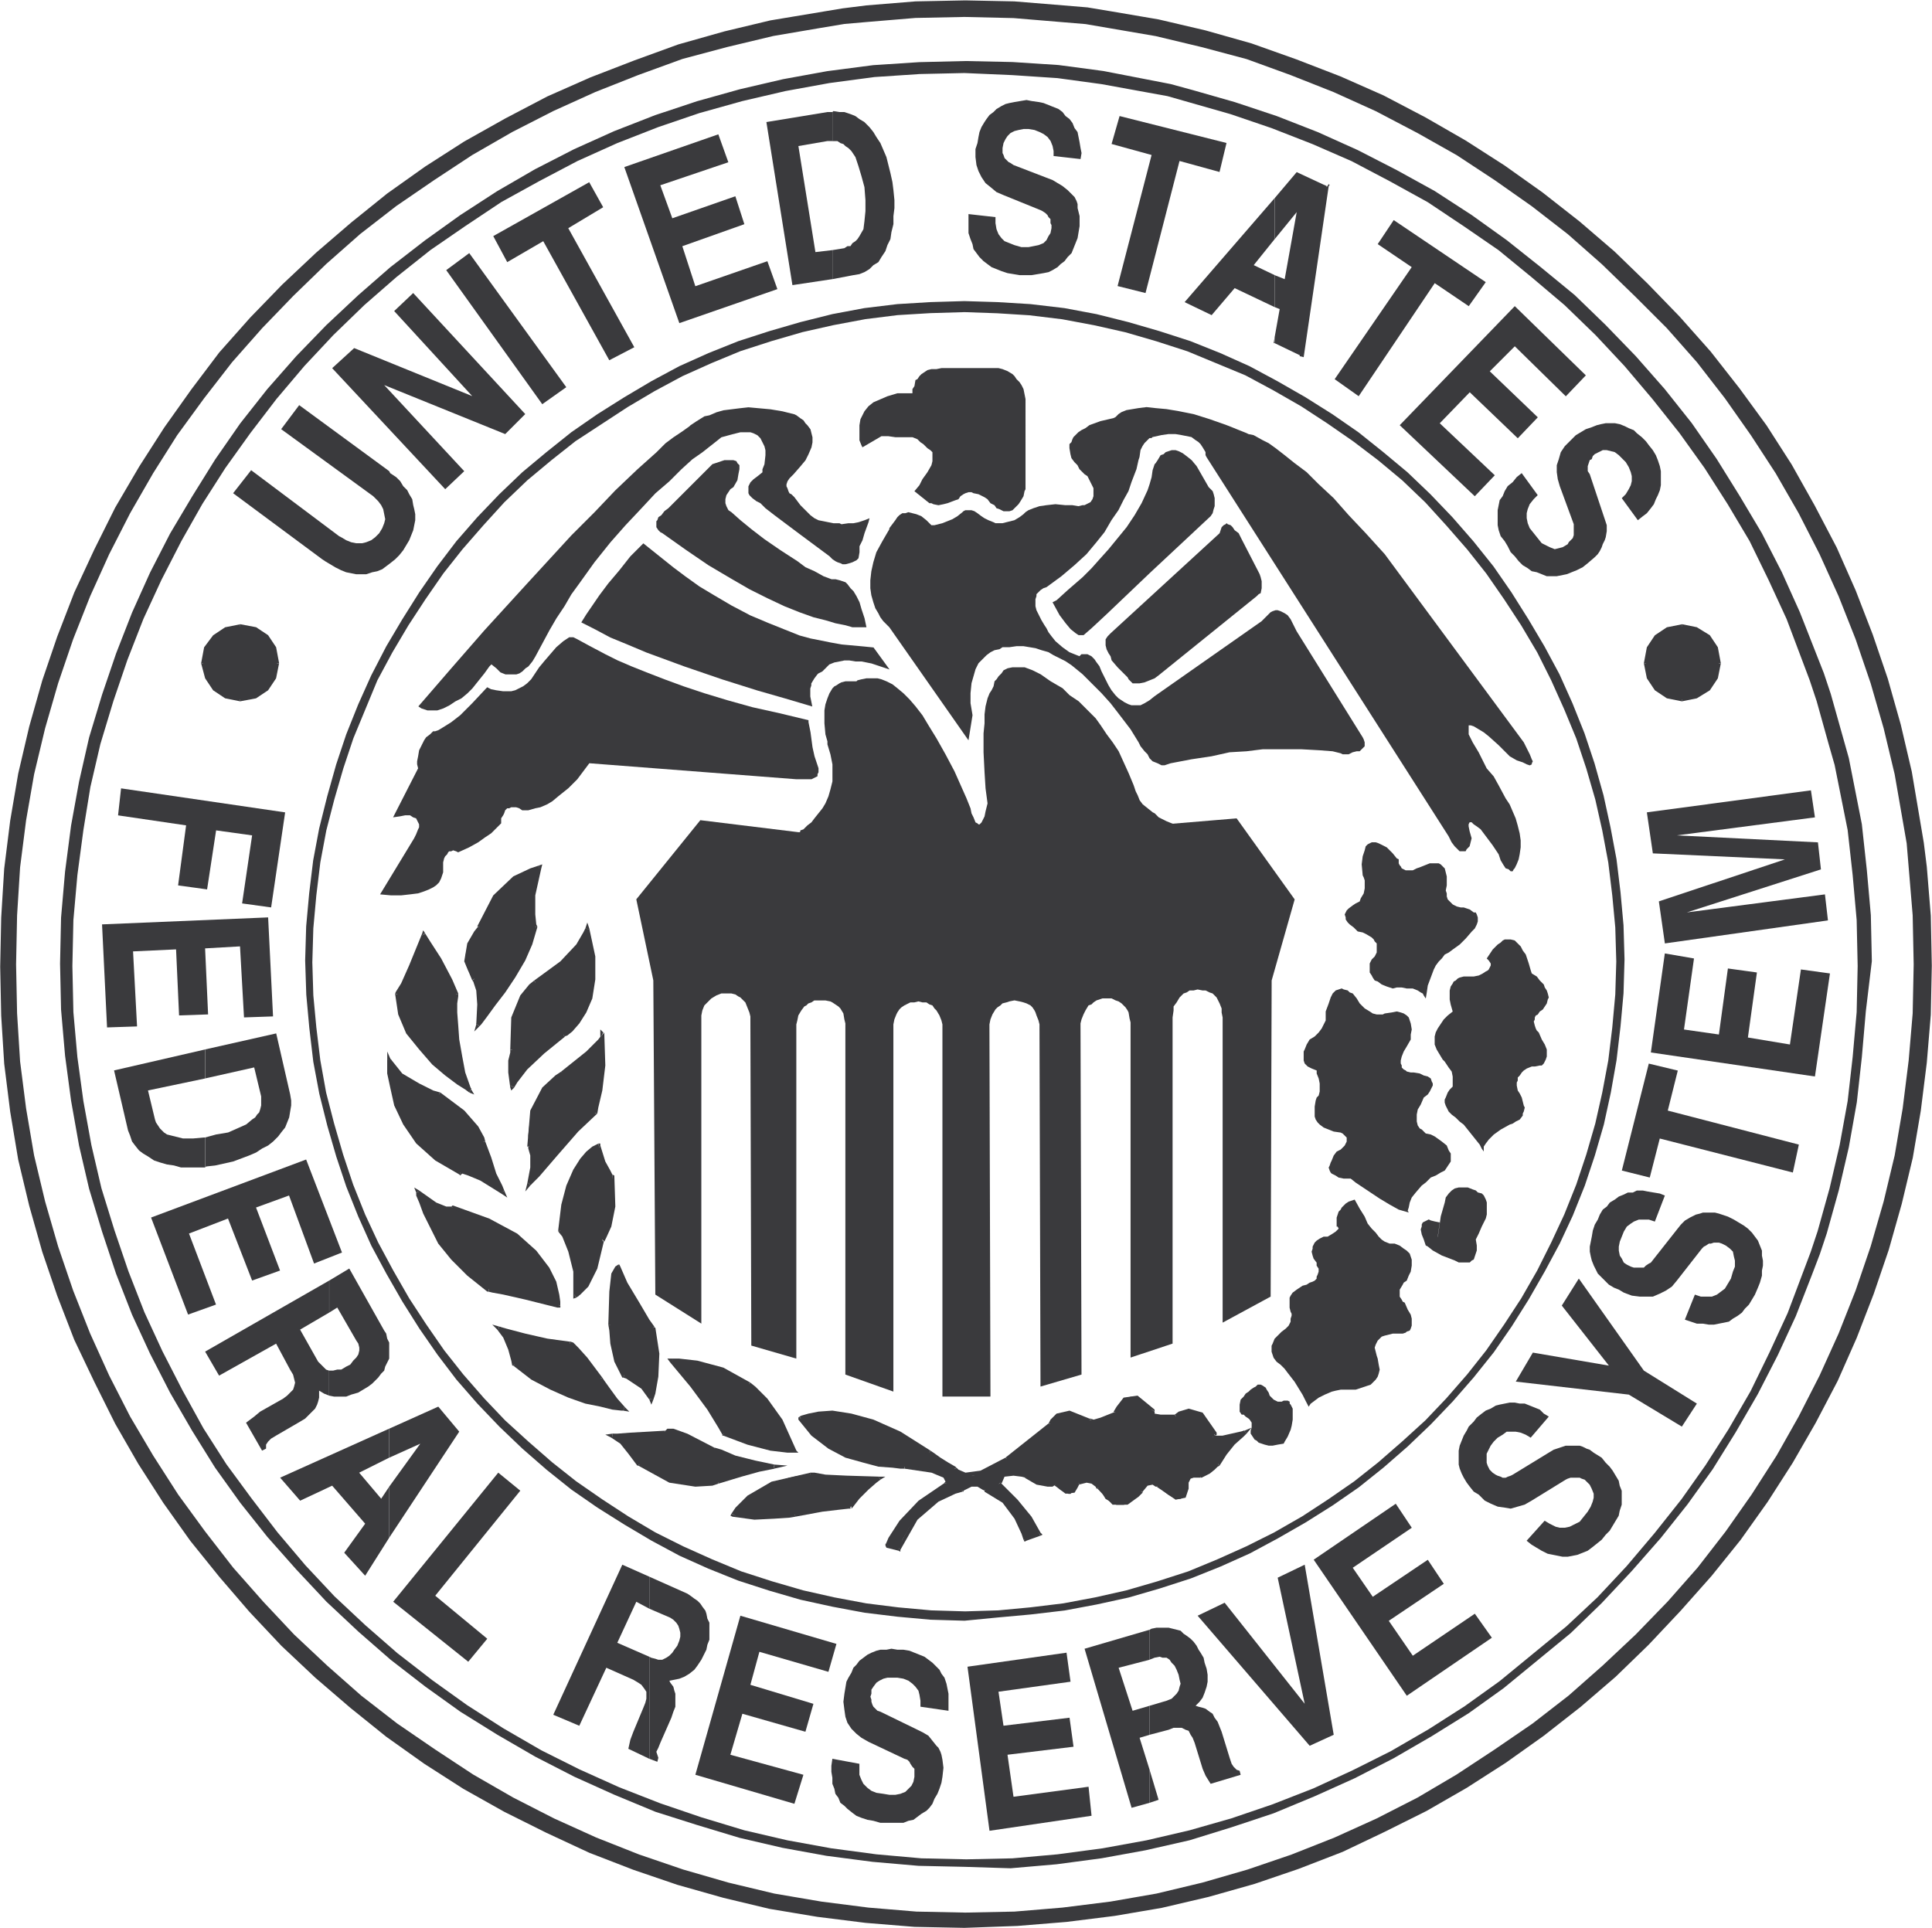 <svg xmlns="http://www.w3.org/2000/svg" width="83" height="82.828" viewBox="0 0 83 82.828">
  <g id="united-states-federal-reserve-system" transform="translate(-201.5 -325.9)">
    <path id="Path_2342" data-name="Path 2342" d="M367.547,391.638h.344l.3-.129.258-.129.215-.172.172-.258.172-.258.086-.129v-.172l.043-.172v-.3l-.043-.129-.086-.3-.172-.3-.172-.215-.215-.215-.258-.129-.129-.043-.172-.043h-.172l-.172-.043-.172.043h-.129l-.3.086-.258.129-.258.215-.172.215-.086.129-.043.172-.043.129-.086.172v.6l.129.3.129.258.172.258.258.172.129.086.129.043.172.086.129.043h.3Z" transform="translate(-93.793 -35.693)" fill="#3a3a3d"/>
    <path id="Path_2343" data-name="Path 2343" d="M224.8,370.182l3.825,2.837.129.086.215.129.215.129.258.129.215.086.215.043.215.043h.43l.258-.086.215-.043.215-.086.172-.129.172-.129.215-.172.172-.172.172-.215.129-.215.129-.215.086-.215.086-.215.043-.215.043-.215v-.258l-.043-.215-.043-.172-.043-.258-.129-.215-.086-.172-.172-.172-.129-.215-.172-.172-.258-.172-.043-.086-3.868-2.837-.774,1.032,3.954,2.88.043.043.172.172.129.172.086.172.043.215.043.215-.043.172-.086.215-.129.215-.172.172-.172.129-.215.086-.172.043h-.258l-.215-.043-.215-.086-.215-.129-.086-.043-3.782-2.837Z" transform="translate(-13.285 -23.092)" fill="#3a3a3d"/>
    <path id="Path_2344" data-name="Path 2344" d="M234.7,358.424l4.857,5.2.817-.774-3.439-3.7,5.2,2.106.86-.86-4.814-5.2-.817.774,3.353,3.654-5.072-2.063Z" transform="translate(-18.93 -16.706)" fill="#3a3a3d"/>
    <path id="Path_2345" data-name="Path 2345" d="M246.1,351.931l4.126,5.76,1.032-.731-4.169-5.76Z" transform="translate(-25.43 -14.425)" fill="#3a3a3d"/>
    <path id="Path_2346" data-name="Path 2346" d="M250.8,346.421l.6,1.118,1.547-.9,2.837,5.115,1.075-.559-2.837-5.115,1.5-.9-.6-1.075Z" transform="translate(-28.109 -10.377)" fill="#3a3a3d"/>
    <path id="Path_2347" data-name="Path 2347" d="M263.9,340.718l2.364,6.705,4.212-1.461-.43-1.2-3.095,1.075-.559-1.719,2.665-.946-.387-1.2-2.708.946-.516-1.418,2.923-.989-.43-1.2Z" transform="translate(-35.579 -7.64)" fill="#3a3a3d"/>
    <path id="Path_2348" data-name="Path 2348" d="M284.7,342.975v1.247l.9-.172.258-.043.215-.086.215-.129.172-.172.215-.129.129-.215.172-.258.086-.258.129-.258.043-.3.086-.344v-.344l.043-.344v-.344l-.043-.43-.043-.344-.086-.387-.086-.344-.086-.344-.129-.3-.129-.3-.172-.258-.129-.215-.172-.215-.215-.215-.215-.129-.172-.129-.215-.086-.258-.086H285l-.258-.043-.043.043v1.247h.215l.129.086.129.043.086.086.129.086.129.129.172.258.129.387.129.43.129.473.043.559v.473l-.043.43-.043.344-.172.3-.086.129-.086.086-.129.086-.086.129h-.129l-.129.086Z" transform="translate(-47.438 -6.329)" fill="#3a3a3d"/>
    <path id="Path_2349" data-name="Path 2349" d="M280.937,338.346V337.1h-.215l-2.622.43,1.118,7.006,1.719-.258v-1.247l-.731.086-.731-4.556,1.247-.215h.215Z" transform="translate(-43.675 -6.386)" fill="#3a3a3d"/>
    <path id="Path_2350" data-name="Path 2350" d="M303.114,338.436l.043-.258-.043-.215-.043-.258-.043-.215-.043-.215-.129-.172-.086-.215-.129-.172-.172-.129-.129-.172-.172-.129-.215-.086-.215-.086-.215-.086-.215-.043-.3-.043-.215-.043-.258.043-.258.043-.215.043-.172.043-.172.086-.215.129-.129.129-.172.129-.129.172-.086.129-.129.215-.086.215-.043.215-.043.258-.086.258v.344l.043.344.086.258.129.258.172.258.215.172.258.215.3.129,1.59.645.086.043.129.086.086.086.043.086.086.086v.172l.043.086v.129l-.043.215-.086.129-.086.172-.129.129-.215.086-.215.043-.215.043h-.3l-.3-.086-.215-.086-.215-.086-.129-.129-.129-.172-.086-.215-.043-.258v-.258L298.3,340.8v.817l.086.258.086.215.043.215.129.172.129.172.172.172.172.129.172.129.215.086.215.086.258.086.258.043.258.043h.516l.258-.043.258-.043.215-.043.172-.086.215-.129.129-.129.172-.129.129-.172.172-.172.086-.215.086-.215.086-.215.043-.258.043-.258v-.43l-.086-.344v-.172l-.043-.129-.086-.172-.129-.129-.172-.172-.215-.172-.215-.129-.215-.129-1.676-.645-.129-.086-.086-.043-.086-.086-.086-.086-.043-.129-.043-.086v-.215l.043-.215.086-.172.086-.129.129-.129.172-.086.172-.043.215-.043h.215l.258.043.215.086.172.086.172.129.129.172.086.215.043.215v.215Z" transform="translate(-55.193 -5.702)" fill="#3a3a3d"/>
    <path id="Path_2351" data-name="Path 2351" d="M312.944,337.5l-.344,1.2,1.719.473-1.461,5.631,1.2.3,1.461-5.674,1.719.473.3-1.246Z" transform="translate(-63.346 -6.614)" fill="#3a3a3d"/>
    <path id="Path_2352" data-name="Path 2352" d="M328.9,350.192v.258l1.161.559,1.075-7.307-1.289-.6-.946,1.118v1.762l.946-1.161-.516,2.88-.43-.172V348.9l.215.086Z" transform="translate(-72.64 -9.807)" fill="#3a3a3d"/>
    <path id="Path_2353" data-name="Path 2353" d="M323.768,347.462V345.7l-3.868,4.47,1.161.559.989-1.161,1.719.817V349.01l-.9-.43Z" transform="translate(-67.508 -11.289)" fill="#3a3a3d"/>
    <path id="Path_2354" data-name="Path 2354" d="M328.843,359.858V359.6l-.043.258Z" transform="translate(-72.583 -19.215)" fill="#3a3a3d"/>
    <path id="Path_2355" data-name="Path 2355" d="M332.561,344.429l-.086-.086-1.075,7.35.172.043,1.075-7.35v0l.043-.043-.043-.043Z" transform="translate(-74.065 -10.491)" fill="#3a3a3d"/>
    <path id="Path_2356" data-name="Path 2356" d="M337.436,347.9l-.688,1.032,1.461.989-3.31,4.814,1.032.731,3.267-4.857,1.461.989.731-1.032Z" transform="translate(-76.061 -12.544)" fill="#3a3a3d"/>
    <path id="Path_2357" data-name="Path 2357" d="M346.343,356.5l-4.943,5.115,3.224,3.052.86-.9-2.364-2.235,1.289-1.332,2.063,1.977.86-.9-2.063-1.977,1.075-1.075,2.192,2.149.86-.9Z" transform="translate(-79.767 -17.447)" fill="#3a3a3d"/>
    <path id="Path_2358" data-name="Path 2358" d="M357.218,372.369l.215-.172.172-.129.172-.215.129-.172.086-.215.086-.172.086-.215.043-.215v-.6l-.043-.215-.086-.258-.086-.215-.129-.215-.172-.215-.129-.172-.172-.172-.215-.172-.129-.129-.215-.086-.172-.086-.215-.086-.215-.043h-.387l-.215.043-.172.043-.215.086-.258.086-.215.129-.215.129-.258.258-.215.215-.172.258-.086.3-.086.258v.3l.043.3.086.3.6,1.633v.473l-.043.129-.086.086-.086.086-.043.086-.215.129-.172.043-.172.043-.215-.086-.172-.086-.172-.086-.172-.215-.172-.215-.172-.215-.086-.215-.043-.215v-.215l.043-.172.086-.215.172-.215.172-.172-.688-.946-.215.172-.172.215-.215.172-.129.215-.086.215-.129.172-.043.215-.043.215v.645l.043.215.086.258.172.215.129.215.129.258.172.172.172.215.172.172.215.129.172.129.215.043.215.086.215.086h.43l.215-.043.215-.043.215-.086.215-.086.258-.129.215-.172.3-.258.129-.129.086-.129.086-.172.043-.129.086-.172.043-.129.043-.258v-.258l-.086-.258-.086-.258-.559-1.676-.086-.129v-.215l.043-.129.043-.129.086-.043.043-.129.086-.086.172-.086.172-.086h.172l.172.043.172.043.172.129.129.129.172.172.129.215.086.215.043.172v.215l-.043.172-.086.172-.129.215-.172.172Z" transform="translate(-85.355 -24.118)" fill="#3a3a3d"/>
    <path id="Path_2359" data-name="Path 2359" d="M290.89,407.7l2.493,3.482-.989,3.482-.043,13.583-2.063,1.118v-13.11l-.043-.215v-.172l-.086-.215-.129-.258-.086-.086-.086-.086-.129-.043-.172-.086h-.129l-.215-.043-.172.043h-.172l-.129.086-.129.043-.086.086-.086.086-.129.215-.129.172v.172l-.043.3v14.012l-1.805.6v-14.4l-.043-.172-.043-.258-.043-.086-.086-.129-.086-.086-.086-.086-.129-.086-.129-.043-.172-.086h-.387l-.129.043-.129.043-.129.086-.086.086-.129.043-.129.215-.086.172-.086.215-.043.172v.129l.043,14.958-1.762.516-.043-15.345v-.215l-.043-.172-.086-.215-.043-.129-.043-.086-.086-.129-.086-.086-.172-.086-.129-.043-.172-.043-.215-.043-.215.043-.129.043-.172.043-.086.086-.129.086-.086.086-.129.215-.086.215-.043.215v.215l.043,15.775h-2.063v-15.99l-.043-.172-.086-.215-.129-.215-.086-.086-.086-.129-.129-.043-.129-.086h-.172l-.172-.043-.172.043h-.172l-.172.086-.086.043-.129.086-.086.086-.086.129-.043.086-.086.215-.043.215v15.775l-2.063-.731V416.511l-.043-.172-.043-.258-.129-.215-.086-.086-.129-.086-.129-.086-.086-.043-.215-.043h-.473l-.129.086-.129.043-.086.086-.086.043-.129.172-.129.215-.043.215-.043.172v14.356l-1.934-.559L270,416.383v-.172l-.043-.172-.086-.215-.086-.215-.086-.086-.129-.129-.086-.043-.129-.086-.172-.043h-.43l-.215.086-.215.129-.172.172-.129.129-.086.215-.043.215v13.239l-1.977-1.247-.086-13.5-.731-3.482,2.751-3.4,4.212.516,15.3-.3Z" transform="translate(-36.263 -46.64)" fill="#3a3a3d"/>
    <path id="Path_2360" data-name="Path 2360" d="M287.529,366.1l-.043-.086-.086-.215v-.645l.043-.258.086-.172.086-.172.172-.215.215-.172.3-.129.3-.129.43-.129h.645V363.6l.086-.129.043-.258.086-.043.086-.129.086-.086.129-.086.129-.086.172-.043h.215l.215-.043h2.45l.172.043.215.086.215.129.086.086.086.129.129.129.086.129.086.172.043.215.043.215V367.9l-.043.086-.043.215-.129.215-.086.129-.086.086-.086.086-.086.086-.129.043h-.258l-.086-.043-.086-.043-.129-.043-.086-.129-.172-.086-.129-.172-.129-.086-.258-.129-.215-.043-.086-.043h-.129l-.129.043-.086.043-.129.086-.086.129-.129.043-.344.129-.172.043-.215.043-.215-.043-.086-.043h-.086l-.645-.516.215-.258.129-.258.215-.3.172-.3.043-.172v-.387l-.086-.086-.129-.086-.043-.043-.129-.129-.129-.086-.129-.129-.215-.086h-.731l-.3-.043h-.3Z" transform="translate(-48.978 -20.982)" fill="#3a3a3d"/>
    <path id="Path_2361" data-name="Path 2361" d="M292.712,380.913l-3.4-4.857-.086-.086-.172-.172-.129-.172-.086-.172-.129-.215-.086-.258-.086-.3-.043-.3v-.344l.043-.387.086-.387.129-.43.258-.473.3-.516V371.8l.129-.172.129-.172.086-.129.086-.086.129-.086H290l.129-.043.172.043.172.043.215.086.215.172.215.215h.129l.344-.086.215-.086.215-.086.215-.129.215-.172.043-.043.086-.043h.258l.129.043.129.086.172.129.129.086.172.086.215.086.086.043h.3l.172-.043.172-.043.172-.043.215-.129.172-.129.086-.086.129-.086.215-.086.258-.086.3-.043.387-.043.43.043h.3l.258.043.172-.043h.086l.172-.086.086-.043.086-.129.043-.129v-.344l-.129-.258-.129-.258-.129-.086-.215-.215-.086-.172-.129-.129-.129-.172-.043-.172-.043-.258v-.172l.086-.086.043-.129.043-.086.129-.129.086-.086.129-.086.172-.086.172-.129.473-.172.559-.129.086-.043.043-.043.086-.086.129-.086.215-.086.258-.043.258-.043.344-.043.387.043.473.043.516.086.645.129.688.215.731.258.86.344.086.043.215.043.387.215.258.129.3.215.387.3.43.344.516.387.516.516.645.6.645.731.731.774.817.9L316.568,381l.129.258.129.258.086.215.043.086-.043.086v.043l-.086.043-.129-.043-.172-.086-.258-.086-.3-.172-.473-.473-.43-.387-.215-.172-.215-.129-.215-.129-.129-.043H314.2v.387l.172.344.258.43.344.688.3.344.215.387.3.559.172.258.129.3.129.3.086.3.086.344.043.3v.3l-.043.3-.043.215-.086.215-.086.172-.043.043-.043.086h-.086l-.086-.086-.129-.043-.086-.129-.129-.215-.086-.258-.258-.387-.258-.344-.258-.344-.172-.129-.129-.086-.086-.086h-.086l-.043.086v.086l.043.215.086.3-.043.172-.043.172-.129.129-.043.086h-.258l-.086-.086-.129-.129-.129-.172-.129-.258-10.4-16.29-.043-.086v-.129l-.129-.215-.086-.129-.086-.086-.129-.086-.172-.129-.215-.043-.215-.043-.258-.043h-.3l-.3.043-.387.086-.043.043h-.086l-.086.086-.129.129-.086.129-.086.172-.043.3-.043.129-.086.387-.215.559-.129.387-.215.387-.215.43-.3.43-.3.516-.344.43-.43.516-.516.473-.559.473-.645.473-.129.043-.129.086-.086.086-.086.086v.086l-.043.129v.3l.043.172.086.172.129.258.129.215.086.129.086.172.129.172.172.215.3.258.3.215.215.086.215.086h0l.086-.086h.258l.086.043.086.043.129.129.086.129.129.172.086.215.129.258.172.344.129.215.172.215.129.129.129.086.129.086.172.086.129.043h.387l.172-.086.215-.129.215-.172,4.6-3.224.172-.172.129-.129.086-.086.086-.043.129-.043h.086l.129.043.172.086.129.086.129.172.129.258.129.258,2.837,4.556.043.086.043.129v.172l-.043.043-.086.086-.086.086h-.129l-.172.043-.172.086h-.258l-.086-.043-.344-.086-.559-.043-.774-.043h-1.676l-.688.086-.731.043-.774.172-.86.129-.9.172-.129.043-.129.043h-.129l-.172-.086-.215-.086-.129-.129-.086-.172-.129-.129-.172-.215-.086-.172-.344-.559-.559-.731-.3-.387-.387-.43-.43-.43-.387-.387-.473-.387-.258-.172-.258-.129-.258-.129-.215-.129-.3-.086-.258-.086-.258-.043-.258-.043h-.3l-.3.043h-.3l-.129.086-.215.043-.172.086-.172.129-.172.172-.172.172-.129.258-.086.3-.086.3-.043.43v.43l.086.516Z" transform="translate(-49.605 -23.206)" fill="#3a3a3d"/>
    <path id="Path_2362" data-name="Path 2362" d="M306.7,377.433l.172-.086.473-.43.645-.559.387-.387.344-.387.387-.43.387-.473.387-.473.344-.516.3-.516.258-.559.086-.258.086-.3.043-.3.086-.258.043-.043.086-.129.129-.215.129-.043.086-.086.129-.043.129-.043h.172l.129.043.172.086.172.129.215.172.215.258.516.9.086.086.086.086.043.129.043.172v.344l-.043.129-.043.172-.086.129-2.622,2.45-1.848,1.762-.645.6-.344.3h-.215l-.129-.086-.215-.172-.215-.258-.258-.344Z" transform="translate(-59.982 -25.658)" fill="#3a3a3d"/>
    <path id="Path_2363" data-name="Path 2363" d="M312.215,382.928l4.685-4.3.043-.129.043-.129.086-.086.086-.043.043-.043.043.043.129.043.086.086.086.129.172.129.129.258.731,1.418.043.086.043.129.043.172v.3l-.043.215-.086.043-.086.086-4.212,3.4-.172.129-.215.086-.215.086-.215.043h-.3l-.086-.086-.086-.086-.043-.086-.215-.215-.215-.215-.258-.3-.043-.172-.086-.129-.086-.172-.043-.172v-.258l.086-.129Z" transform="translate(-63.004 -29.82)" fill="#3a3a3d"/>
    <path id="Path_2364" data-name="Path 2364" d="M259.462,370.468l.129.172.129.172.215.215.215.215.172.129.172.086.215.043.215.043.215.043h.258l.086.043.3-.043H262l.215-.043.258-.086.215-.086-.043.172-.172.473-.086.3-.129.258v.258l-.043.258-.086.086-.172.086-.129.043-.172.043h-.129l-.086-.043-.129-.043-.086-.043-.129-.086-.129-.129-1.332-.989-1.032-.774-.387-.3-.215-.215-.172-.086-.172-.129-.043-.043-.086-.086-.043-.086V370l.086-.172.129-.129.172-.129.215-.172v-.129l.086-.215.043-.387v-.215l-.043-.172-.086-.172-.086-.172-.129-.129-.086-.043-.086-.043-.129-.043h-.43l-.344.086-.473.129-.215.172-.6.473-.43.3-.473.43-.516.516-.6.516-.6.645-.688.731-.645.731-.688.86-.645.9-.344.473-.3.516-.344.516-.3.516-.3.559-.3.559-.129.215-.172.215-.129.086-.129.129-.129.086-.129.043h-.473l-.215-.086-.172-.172-.215-.172-.086.086-.215.3-.344.43-.172.215-.215.215-.258.215-.258.129-.258.172-.258.129-.258.086h-.43l-.129-.043-.129-.043-.129-.086,1.375-1.59,1.461-1.676,1.805-1.977,1.934-2.106.989-.989.9-.946.946-.9.817-.731.387-.387.344-.258.387-.258.3-.215.043-.043.258-.172.344-.215.215-.043.3-.129.3-.086.344-.043.344-.043.387-.043.473.043.473.043.516.086.516.129.086.043.172.129.129.086.086.129.086.086.129.172.043.172.043.172v.215l-.043.215-.129.3-.129.258-.215.258-.3.344-.086.086-.086.086-.086.129-.043.129V370l.043.086.043.129.043.086.086.043Z" transform="translate(-23.833 -23.206)" fill="#3a3a3d"/>
    <path id="Path_2365" data-name="Path 2365" d="M276.126,379.078h-.6l-.3-.086-.43-.086-.43-.129-.516-.129-.6-.215-.645-.258-.731-.344-.774-.387-.817-.473-.946-.559-.946-.645-1.032-.731-.086-.043-.086-.086-.086-.129v-.258l.043-.043.043-.129.129-.086.129-.172.172-.129,1.891-1.891.258-.086.258-.086h.387l.129.043.043.086.086.086v.172l-.043.215-.043.258-.172.3-.129.086-.086.129-.086.129-.043.172v.172l.043.129.043.086.043.086.129.086.387.344.473.387.559.43.688.473.731.473.344.258.387.172.387.215.344.129h.172l.172.043.129.043.129.043.086.086.129.172.129.129.129.215.129.258.086.3.129.387Z" transform="translate(-37.403 -26.228)" fill="#3a3a3d"/>
    <path id="Path_2366" data-name="Path 2366" d="M259.6,383.6l.215-.344.559-.817.387-.516.473-.559.473-.6.559-.559.215.172.645.516.43.344.516.387.6.43.645.387.731.43.817.43.817.344.43.172.43.172.43.172.473.129.43.086.43.086.473.086.473.043.473.043.43.043.688.946-.387-.129-.387-.129-.43-.086h-.258l-.258-.043H270.9l-.215.043-.215.043-.215.086-.172.172-.129.129-.172.086-.043.043-.129.172-.129.215v.086l-.043.129v.344l.043.215.043.215-1.16-.344-1.2-.344-1.5-.473-1.633-.559-1.633-.6-.817-.344-.731-.3-.645-.344Z" transform="translate(-33.127 -30.96)" fill="#3a3a3d"/>
    <path id="Path_2367" data-name="Path 2367" d="M247.8,389.6l.172.086.473.258.731.387.516.258.6.258.645.258.774.3.817.3.9.3.989.3,1.075.3,1.161.258,1.247.3v.086l.086.43.086.645.086.387.172.516v.172l-.043.086v.086l-.086.043-.086.043-.086.043h-.645l-8.9-.688-.258.344-.258.344-.387.387-.215.172-.215.172-.258.215-.215.129-.3.129-.215.043-.3.086H245.6l-.129-.086-.129-.043h-.215l-.086.043h-.086l-.086.086-.043.129-.043.086-.086.129v.215l-.129.129-.129.129-.172.172-.258.172-.3.215-.387.215-.473.215-.086-.043-.129-.043-.086.043h-.086l-.043.043-.043.086-.086.086-.043.086-.043.172v.43l-.043.129-.043.129-.043.086-.043.086-.129.129-.129.086-.172.086-.215.086-.258.086-.344.043-.387.043h-.43l-.473-.043,1.461-2.407.086-.172.086-.215.043-.086v-.129l-.043-.086-.043-.086-.043-.086-.129-.043-.129-.086h-.215l-.215.043-.3.043,1.075-2.106-.043-.172v-.129l.043-.215.043-.258.129-.258.086-.172.086-.129.172-.129.129-.129h.086l.129-.043.215-.129.344-.215.387-.3.516-.516.645-.688.172.086.215.043.3.043h.344l.172-.043.172-.086.172-.086.172-.129.172-.172.172-.258.172-.258.215-.258.258-.3.258-.3.3-.258.129-.086.129-.086h.172Z" transform="translate(-21.666 -36.32)" fill="#3a3a3d"/>
    <path id="Path_2368" data-name="Path 2368" d="M281.272,399.606l.129-.043.172-.172.172-.129.129-.172.172-.215.172-.215.129-.215.129-.3.086-.3.086-.344v-.731l-.086-.43-.129-.43v-.129l-.086-.3-.043-.473v-.559l.043-.258.086-.258.086-.215.129-.215.086-.086.086-.043.129-.086.086-.043.172-.043h.473l.043-.043.172-.043.215-.043h.473l.172.043.215.086.258.129.215.172.258.215.258.258.258.3.3.387.258.43.344.559.387.688.387.731.344.774.172.387.172.43.043.215.086.172.086.215.086.043.043.043h.043l.086-.086.043-.086.086-.172.043-.215.086-.344-.086-.645-.043-.688-.043-.86v-.817l.043-.43v-.387l.043-.344.086-.344.086-.215.086-.129.043-.086.043-.086.043-.215.086-.086.086-.129.129-.129.086-.129.172-.086.215-.043h.516l.344.129.344.172.43.3.516.3.086.086.215.215.387.258.473.473.258.258.215.3.258.387.258.344.258.387.215.473.215.473.215.516.043.129.043.129.086.172.086.215.129.172.215.172.215.172.086.043.172.172.172.086.172.086.215.086.258.086-.774.258-.9.3-1.075.344-1.247.344-1.246.3-.645.129-.645.129-.6.086-.559.086-8.683-.9Z" transform="translate(-45.386 -38.03)" fill="#3a3a3d"/>
    <path id="Path_2369" data-name="Path 2369" d="M251.181,412.6l-.086.043-.215.043-.387.172-.387.215-.215.129-.215.215-.215.215-.215.258-.172.258-.172.3-.129.3-.172.43-.129.172-.172.258-.129.3-.086.172-.043.172-.043.172v.215l.043.172.086.215.129.172.129.172.043.129.043.172.086.215.043.3v.731l-.086.43.344-.387.387-.43.387-.559.43-.688.215-.344.215-.387.172-.344.129-.344.129-.344.086-.344-.043-.129v-.215l-.086-.215v-.387l.086-.43.043-.559Z" transform="translate(-26.513 -49.434)" fill="#3a3a3d"/>
    <path id="Path_2370" data-name="Path 2370" d="M249.372,415.108v-.043l.645-1.289.817-.731.731-.387.3-.086V412.4l-.387.129-.731.344-.86.817-.688,1.332h.043l.129.086h0v0Z" transform="translate(-27.197 -49.32)" fill="#3a3a3d"/>
    <path id="Path_2371" data-name="Path 2371" d="M248.416,420.692h-.043l-.344-.731.172-.688.258-.473.172-.215-.129-.086-.172.215-.3.516L247.9,420l.344.817h0l.172-.129h0Z" transform="translate(-26.456 -52.798)" fill="#3a3a3d"/>
    <path id="Path_2372" data-name="Path 2372" d="M248.872,425.577l.129.086.086-.9-.043-.6-.129-.43-.043-.129-.172.129.043.043.129.387.043.6-.043.86.129.086-.129-.086-.086.3.215-.215Z" transform="translate(-26.912 -55.706)" fill="#3a3a3d"/>
    <path id="Path_2373" data-name="Path 2373" d="M251.593,418.543l-.043-.043-.215.731-.3.688-.387.688-.43.645-.43.6-.344.43-.258.3-.086.086.129.129.086-.086.258-.344.344-.473.43-.559.43-.645.43-.731.3-.688.215-.731V418.5h0Z" transform="translate(-27.14 -52.798)" fill="#3a3a3d"/>
    <path id="Path_2374" data-name="Path 2374" d="M254.887,412.515l-.086-.129-.215,1.246-.086.817.086.43.086.129.129-.043-.043-.086-.043-.43v-.817l.258-1.161-.086-.129.086.129.043-.172-.129.043Z" transform="translate(-30.219 -49.263)" fill="#3a3a3d"/>
    <path id="Path_2375" data-name="Path 2375" d="M255.81,418.8l-.086.172-.129.215-.215.3-.3.344-.387.43-.215.172-.3.215-.3.215-.3.215-.043.043-.172.086-.172.215-.129.129-.043.172-.129.129-.086.215-.086.258-.086.258-.043.3-.043.344v.344l.043.387-.043.172-.043.3v.774l.086.344.129-.258.215-.215.215-.3.344-.387.387-.344.43-.387.258-.172.258-.172.086-.086.215-.129.129-.129.172-.172.129-.215.129-.215.129-.3.129-.344.086-.387.043-.387v-.989l-.129-.559Z" transform="translate(-29.079 -52.969)" fill="#3a3a3d"/>
    <path id="Path_2376" data-name="Path 2376" d="M254.986,421.107l1.161-.86.645-.774.344-.516.129-.215-.172-.043-.086.172-.3.516-.688.731-1.118.817Z" transform="translate(-30.447 -52.912)" fill="#3a3a3d"/>
    <path id="Path_2377" data-name="Path 2377" d="M252.672,426.909v-.043l.043-1.375.344-.86.387-.43.172-.129-.086-.172-.215.172-.387.473-.387.946-.043,1.375h0l.172.043v-.043h0Z" transform="translate(-29.079 -55.877)" fill="#3a3a3d"/>
    <path id="Path_2378" data-name="Path 2378" d="M252.386,432.347h.172l-.129-.6.043-.43.043-.344.043-.129-.172-.043v.129l-.086.344v.516l.086.645h0l.043.129.129-.129Z" transform="translate(-28.965 -59.811)" fill="#3a3a3d"/>
    <path id="Path_2379" data-name="Path 2379" d="M254.778,429.1h-.043l-.946.731-.688.731-.43.6-.172.215.172.086.129-.215.43-.559.731-.688.9-.731h-.043Z" transform="translate(-29.079 -58.842)" fill="#3a3a3d"/>
    <path id="Path_2380" data-name="Path 2380" d="M258.918,418.4h-.172l.258,1.161.043.989-.172.774-.215.559-.3.473-.3.258-.215.172-.043.043.043.172.129-.043.215-.172.3-.344.3-.473.258-.6.129-.817v-.989l-.258-1.2h0l-.086-.258-.086.258Z" transform="translate(-32.101 -52.57)" fill="#3a3a3d"/>
    <path id="Path_2381" data-name="Path 2381" d="M242.318,419.3l.215.344.516.731.43.9.172.344.086.258-.043.344v.43l.043.559.043.645.129.688.086.387.086.344.129.387.129.344-.129-.086-.344-.215-.516-.387-.3-.215-.3-.258-.3-.3-.258-.3-.258-.344-.258-.387-.215-.344-.129-.43-.043-.215-.086-.215v-.43l.043-.086.172-.387.387-.774Z" transform="translate(-22.636 -53.254)" fill="#3a3a3d"/>
    <path id="Path_2382" data-name="Path 2382" d="M245.247,421.822v-.043l-.258-.6-.473-.9-.473-.731-.215-.344-.129.086.172.344.473.774.473.817.258.6v-.043l.172.043v-.043Z" transform="translate(-24.061 -53.197)" fill="#3a3a3d"/>
    <path id="Path_2383" data-name="Path 2383" d="M247.488,429.455l.086-.129-.258-.731-.129-.688-.129-.731-.043-.6-.043-.559v-.387l.043-.3v-.086l-.172-.043v.129l-.043.3v.387l.043.559.043.645.086.688.215.731.258.731.129-.086-.086.172.215.086-.129-.215Z" transform="translate(-25.829 -56.618)" fill="#3a3a3d"/>
    <path id="Path_2384" data-name="Path 2384" d="M241,425.2v.043l.129.86.344.817.559.688.559.645.559.473.516.387.344.215.172.129.086-.172-.129-.086-.344-.215-.516-.344-.559-.516-.6-.559-.473-.731-.344-.731-.129-.86v.043L241,425.2h0v.043Z" transform="translate(-22.522 -56.618)" fill="#3a3a3d"/>
    <path id="Path_2385" data-name="Path 2385" d="M242.289,419.029h-.129L241.6,420.4l-.344.774-.215.344-.043.086.172.086v-.086l.215-.387.344-.774.559-1.332h-.129l.129-.086-.086-.129-.043.129Z" transform="translate(-22.522 -53.026)" fill="#3a3a3d"/>
    <path id="Path_2386" data-name="Path 2386" d="M257.481,429.3h.043v.086l-.043.043-.086.172-.215.215-.3.3-.473.344-.645.473-.086.043-.172.129-.258.215-.129.129-.129.172-.172.172-.129.258-.129.258-.086.3-.086.3-.043.344-.043.387.043.43.043.129.043.129.043.172v.516l-.043.344-.086.387.344-.387.817-.946.9-1.032.43-.43.344-.3.086-.215.043-.344.086-.387.086-.516.043-.559v-.645Z" transform="translate(-30.105 -58.956)" fill="#3a3a3d"/>
    <path id="Path_2387" data-name="Path 2387" d="M257.686,430.905h0l1.118-.86.516-.473.129-.3V429.1l-.129.172v-.043l-.129.172-.516.516-1.075.86h0l.086.129Z" transform="translate(-31.987 -58.842)" fill="#3a3a3d"/>
    <path id="Path_2388" data-name="Path 2388" d="M254.372,436.181h0l.129-1.461.473-.946.516-.516.258-.129-.086-.129-.258.172-.559.516-.516.989-.129,1.547h.043Z" transform="translate(-30.048 -61.065)" fill="#3a3a3d"/>
    <path id="Path_2389" data-name="Path 2389" d="M254.129,441.99l.129.086.129-.731v-.516l-.086-.344-.043-.086-.129.043v.086l.086.3v.516l-.129.688.129.086-.129-.086-.086.344.215-.258Z" transform="translate(-29.934 -65.285)" fill="#3a3a3d"/>
    <path id="Path_2390" data-name="Path 2390" d="M257.094,437.043V437l-.731.731-.946,1.032-.817.9-.3.387.086.129.387-.387.774-.9.9-1.032.774-.731.043-.043-.043.043h0l.043-.043Z" transform="translate(-30.105 -63.346)" fill="#3a3a3d"/>
    <path id="Path_2391" data-name="Path 2391" d="M261.23,428.929l-.129.086.043,1.332-.129,1.075-.172.688-.043.258.172.043.043-.258.172-.731.129-1.075-.043-1.332-.129.086.086-.172-.129-.129v.215Z" transform="translate(-33.811 -58.671)" fill="#3a3a3d"/>
    <path id="Path_2392" data-name="Path 2392" d="M259.133,440.4l-.043.043-.172.086-.215.215-.129.086-.172.215-.129.172-.172.258-.129.3-.086.344-.129.387-.129.473-.086.473-.043.6.129.215.129.258.172.387.129.43.043.215.086.258v1.032l.086-.086.172-.129.172-.215.172-.3.129-.215.086-.215.086-.258.086-.3.043-.3.086-.387.129-.129.086-.172.086-.258.129-.387.043-.473v-.9l-.043-.387-.043-.043-.043-.043-.086-.086-.086-.172-.086-.258-.129-.3Z" transform="translate(-31.93 -65.285)" fill="#3a3a3d"/>
    <path id="Path_2393" data-name="Path 2393" d="M257.472,443.9v.043l.129-1.075.258-.86.215-.6.3-.473.258-.3.215-.129.172-.086.043-.043-.043-.172-.086.043-.172.086-.258.215-.258.3-.3.473-.3.688-.215.817L257.3,443.9v.086Z" transform="translate(-31.816 -65.171)" fill="#3a3a3d"/>
    <path id="Path_2394" data-name="Path 2394" d="M257.988,451.594l.172.086v-1.075l-.258-.9-.3-.688-.129-.215-.172.086.172.215.258.645.215.86v1.032l.129.086-.129-.086v.129l.129-.043Z" transform="translate(-31.816 -70.074)" fill="#3a3a3d"/>
    <path id="Path_2395" data-name="Path 2395" d="M260.061,449.7l-.043.043-.3,1.247-.344.688-.344.344-.129.086.086.129.172-.129.344-.344.387-.774.3-1.247-.043.086-.086-.129-.043.043Z" transform="translate(-32.728 -70.587)" fill="#3a3a3d"/>
    <path id="Path_2396" data-name="Path 2396" d="M262.073,443.472l-.086-.086.043,1.289-.172.817-.172.473-.086.086.129.129.086-.172.215-.473.172-.86-.043-1.332-.086-.043.086.043h0l-.086-.043Z" transform="translate(-34.267 -66.938)" fill="#3a3a3d"/>
    <path id="Path_2397" data-name="Path 2397" d="M261.286,440.372l-.086-.043.215.731.215.387.129.172.086.086v-.172l-.086-.172-.215-.387-.215-.688-.086-.086.086.086V440.2h-.086Z" transform="translate(-34.039 -65.171)" fill="#3a3a3d"/>
    <path id="Path_2398" data-name="Path 2398" d="M240.4,431.8v.559l.043.3.086.344.086.344.086.387.172.43.215.387.258.43.3.344.129.215.215.172.172.215.215.129.258.172.258.172.258.129.3.129h.387l.215.086.3.172.43.258.516.344-.344-.817-.258-.645-.258-.731-.043-.129-.086-.215-.172-.258-.215-.344-.344-.3-.215-.215-.215-.172-.3-.172-.3-.215-.258-.086-.3-.172-.344-.129-.387-.215-.344-.258-.172-.129-.129-.172-.129-.172Z" transform="translate(-22.18 -60.381)" fill="#3a3a3d"/>
    <path id="Path_2399" data-name="Path 2399" d="M243.295,436.614h.086l-1.075-.6-.731-.731-.559-.774-.3-.774L240.5,433l-.086-.645-.043-.387V431.8H240.2v.6l.129.6.172.774.387.817.559.817.817.731,1.032.6h0l.043.043.043-.043Z" transform="translate(-22.066 -60.381)" fill="#3a3a3d"/>
    <path id="Path_2400" data-name="Path 2400" d="M249.205,443.846l.086-.086-.9-.6-.559-.215-.3-.043-.129.043.086.129.043-.043.258.086.516.215.9.559.129-.129-.129.129.258.172-.129-.3Z" transform="translate(-26.171 -66.71)" fill="#3a3a3d"/>
    <path id="Path_2401" data-name="Path 2401" d="M249.6,440v.043l.258.688.258.731.215.516.129.215.129-.086-.086-.215-.258-.516-.215-.688-.258-.688H249.6Z" transform="translate(-27.425 -65.056)" fill="#3a3a3d"/>
    <path id="Path_2402" data-name="Path 2402" d="M245.3,435.229h0l1.032.774.559.645.258.43v.129h.172l-.043-.172-.258-.473-.6-.688-1.032-.774h0Z" transform="translate(-24.973 -62.263)" fill="#3a3a3d"/>
    <path id="Path_2403" data-name="Path 2403" d="M240.372,431.344l-.172.043.516.688.774.473.645.258.258.086.086-.129-.3-.086-.6-.3-.731-.43-.516-.645-.129.043.129-.043-.129-.3v.344Z" transform="translate(-22.066 -59.925)" fill="#3a3a3d"/>
    <path id="Path_2404" data-name="Path 2404" d="M249.318,449.957v-.129l-.043-.344-.043-.258-.086-.258-.129-.3-.172-.344-.215-.3-.3-.387-.344-.344-.215-.172-.258-.172-.258-.172-.3-.172-.3-.172-.3-.129-.344-.172-.387-.129-.43-.172-.43-.086h-.043l-.129.043-.129-.043-.172-.043-.258-.086-.344-.215-.387-.3.043.086.086.3.172.473.258.6.172.3.215.344.258.387.3.344.3.344.387.344.387.344.473.3Z" transform="translate(-23.833 -67.964)" fill="#3a3a3d"/>
    <path id="Path_2405" data-name="Path 2405" d="M246.686,446.529l-.043.043,1.547.516,1.161.688.817.688.473.688.3.559.129.516.043.344v.086l.172.043v-.172l-.043-.3-.129-.559-.3-.6-.559-.731-.817-.731-1.2-.645-1.547-.559-.086.043.086-.043h-.043l-.043.043Z" transform="translate(-25.715 -68.706)" fill="#3a3a3d"/>
    <path id="Path_2406" data-name="Path 2406" d="M243.115,444.772l-.129.086.731.516.516.172h.258l.086-.043-.086-.086h-.215l-.43-.172-.731-.516-.129.086.129-.086-.215-.129.086.215Z" transform="translate(-23.605 -67.679)" fill="#3a3a3d"/>
    <path id="Path_2407" data-name="Path 2407" d="M246.238,449.126h.043l-.86-.6-.688-.731-.559-.688-.344-.645-.3-.6-.129-.473-.129-.258-.043-.129-.129.043v.129l.129.3.172.473.3.6.344.688.559.688.688.688.86.688h.043Z" transform="translate(-23.719 -67.907)" fill="#3a3a3d"/>
    <path id="Path_2408" data-name="Path 2408" d="M253.223,455.331l.129-.086-1.418-.258-.9-.215-.516-.129-.172-.043-.043.172.172.043.473.086.946.215,1.375.344.129-.086-.129.086h.129v-.086Z" transform="translate(-27.824 -73.381)" fill="#3a3a3d"/>
    <path id="Path_2409" data-name="Path 2409" d="M251.3,458.7l.344.086.774.215.473.086.516.129.516.086.43.043h.086l.086.086.129.129.172.172.258.258.3.387.3.43.3.516.344.43.172.215.215.172-.473-.043-.516-.129-.645-.129-.731-.258-.387-.172-.387-.172-.43-.215-.387-.215-.387-.258-.387-.3-.043-.215-.172-.473-.172-.516-.172-.215Z" transform="translate(-28.395 -75.719)" fill="#3a3a3d"/>
    <path id="Path_2410" data-name="Path 2410" d="M254.395,459.145h-.043l-.946-.129-.946-.215-.817-.215-.3-.086-.043.172.3.086.774.172,1.032.258.946.129Z" transform="translate(-28.395 -75.605)" fill="#3a3a3d"/>
    <path id="Path_2411" data-name="Path 2411" d="M259.818,461.547l-.645-.86-.387-.43-.215-.215-.129-.043-.043.172.043.043.215.172.43.387.559.86Z" transform="translate(-32.443 -76.46)" fill="#3a3a3d"/>
    <path id="Path_2412" data-name="Path 2412" d="M262.375,465.018l.086-.129-.344-.387-.344-.473-.215-.3-.086-.129-.172.086.086.129.258.344.344.43.344.387.086-.129-.043.172.258.043-.172-.172Z" transform="translate(-34.096 -78.512)" fill="#3a3a3d"/>
    <path id="Path_2413" data-name="Path 2413" d="M252.7,462.286h.043l.774.6.817.43.774.344.731.258.645.129.516.129.387.043h.086l.043-.172h-.129l-.344-.043-.473-.086-.688-.172-.731-.258-.774-.3-.774-.473-.774-.516.043.043-.172.043Z" transform="translate(-29.193 -77.714)" fill="#3a3a3d"/>
    <path id="Path_2414" data-name="Path 2414" d="M251,458.386l-.086.129.258.344.215.516.129.473.043.215.172-.043-.043-.215-.172-.473-.215-.516-.258-.43-.086.172.043-.172-.3-.086.215.215Z" transform="translate(-28.052 -75.491)" fill="#3a3a3d"/>
    <path id="Path_2415" data-name="Path 2415" d="M262.844,452.6h-.086l-.043.086-.086.172-.043.3-.086.473v1.934l.086.3.086.387.043.344.172.387.086.129.129.129.086.086.129.043.172.086.172.129.215.172.172.215.215.3.086-.3.043-.258.086-.43.043-.473V456.3l-.043-.258-.043-.258-.043-.3-.043-.258-.215-.3-.473-.774-.473-.86-.215-.43Z" transform="translate(-34.78 -72.241)" fill="#3a3a3d"/>
    <path id="Path_2416" data-name="Path 2416" d="M262.472,454.879V453.46l.129-.731.129-.258V452.3l-.129.086-.172.3-.086.774-.043,1.418Z" transform="translate(-34.666 -72.07)" fill="#3a3a3d"/>
    <path id="Path_2417" data-name="Path 2417" d="M262.988,460.449l.086.043-.344-.645-.172-.731-.086-.559V458.3H262.3l.043.258.043.559.172.774.344.688h.043Z" transform="translate(-34.666 -75.491)" fill="#3a3a3d"/>
    <path id="Path_2418" data-name="Path 2418" d="M264.875,464.332h.172l-.344-.516-.43-.344-.3-.129-.129-.043-.043.129.129.043.258.172.387.258.344.473h0l.086.215.086-.215Z" transform="translate(-35.522 -78.341)" fill="#3a3a3d"/>
    <path id="Path_2419" data-name="Path 2419" d="M266.429,458.629v-.043l.172,1.075-.043.946-.129.731-.129.258.215.043.086-.258.129-.731.043-.989-.172-1.118-.043-.043.043.043h-.043V458.5Z" transform="translate(-36.947 -75.605)" fill="#3a3a3d"/>
    <path id="Path_2420" data-name="Path 2420" d="M263.186,452.472l-.086-.043.344.731.516.86.43.731.215.344.129-.129-.215-.3-.43-.731-.516-.86-.3-.688-.086-.086.086.086-.043-.086h-.043Z" transform="translate(-35.123 -72.07)" fill="#3a3a3d"/>
    <path id="Path_2421" data-name="Path 2421" d="M262.7,469.115l2.321-.172h0l.043-.043h.258l.258.086.344.129.516.258.645.3.258.129.645.258.387.086.43.129.43.086.387.086-.172.043-.473.086-.774.215-.946.3-.086.043H267l-.344.086h-.645l-.258-.043-.258-.043-.3-.129-.3-.086-.344-.129-.344-.215-.344-.215-.129-.172-.258-.344-.172-.215-.215-.215-.172-.172Z" transform="translate(-34.894 -81.534)" fill="#3a3a3d"/>
    <path id="Path_2422" data-name="Path 2422" d="M264.935,468.943l.043-.043-.731.043-.774.043-.559.043H262.7v.172l.215-.043h.559l.774-.043.774-.086.086-.043-.086.043h.043l.043-.043Z" transform="translate(-34.894 -81.534)" fill="#3a3a3d"/>
    <path id="Path_2423" data-name="Path 2423" d="M270.049,469.517l-1.161-.6-.6-.215h-.258l-.129.129.172.043h.172l.6.215,1.161.559Z" transform="translate(-37.859 -81.42)" fill="#3a3a3d"/>
    <path id="Path_2424" data-name="Path 2424" d="M275.422,471.5v-.172l-.817-.172-.86-.215-.6-.258-.3-.086-.043.129.258.129.688.215.774.258.86.172v-.172l.043.172.559-.129-.559-.043Z" transform="translate(-40.653 -82.504)" fill="#3a3a3d"/>
    <path id="Path_2425" data-name="Path 2425" d="M273.243,473.117l.989-.3.774-.215.43-.086.215-.043-.043-.172-.172.043-.516.086-.731.215-.989.3Z" transform="translate(-40.881 -83.473)" fill="#3a3a3d"/>
    <path id="Path_2426" data-name="Path 2426" d="M265.2,472.229h.043l1.332.731,1.118.172.731-.043.258-.086-.043-.172-.258.086-.645.043-1.118-.215-1.289-.645.043.043-.172.086h.043Z" transform="translate(-36.32 -83.359)" fill="#3a3a3d"/>
    <path id="Path_2427" data-name="Path 2427" d="M262.3,469.2l-.043.172.387.258.344.43.258.344.129.172.172-.086-.129-.172-.3-.387-.387-.387-.387-.344-.043.172V469.2l-.3.043.258.129Z" transform="translate(-34.495 -81.705)" fill="#3a3a3d"/>
    <path id="Path_2428" data-name="Path 2428" d="M273.944,465.768h-.3l-.731-.086-.43-.129-.516-.129-.559-.172-.516-.215-.172-.3-.473-.774-.3-.473-.387-.559-.43-.516-.43-.516h.3l.344.043.43.043.516.129.559.172.258.129.3.129.3.172.258.172.215.172.258.215.258.3.3.387.344.473.172.3.129.344.172.344Z" transform="translate(-38.315 -77.543)" fill="#3a3a3d"/>
    <path id="Path_2429" data-name="Path 2429" d="M273.7,469.129l.043.043,1.032.387.989.258.731.086h.3v-.172h-.258l-.731-.129-.989-.215-.989-.387v.043l-.129.086v.043h.043Z" transform="translate(-41.166 -81.591)" fill="#3a3a3d"/>
    <path id="Path_2430" data-name="Path 2430" d="M268.415,461.7l-.086.172.86,1.032.731.989.473.774.172.3.129-.086-.172-.3-.473-.774-.688-.989-.9-1.075-.043.129V461.7H268.2l.129.172Z" transform="translate(-38.03 -77.429)" fill="#3a3a3d"/>
    <path id="Path_2431" data-name="Path 2431" d="M272.053,462.732l-1.161-.645-1.118-.3L269,461.7h-.3v.172h.258l.817.086,1.032.258,1.118.645Z" transform="translate(-38.315 -77.429)" fill="#3a3a3d"/>
    <path id="Path_2432" data-name="Path 2432" d="M278.22,467.109l.086-.086-.6-1.332-.645-.9-.516-.516-.215-.172-.129.129.215.172.516.473.6.9.645,1.289.043-.129v.172h.172l-.086-.086Z" transform="translate(-42.592 -78.798)" fill="#3a3a3d"/>
    <path id="Path_2433" data-name="Path 2433" d="M274.8,475.019l.043-.086.086-.129.258-.258.129-.129.129-.172.215-.129.258-.172.258-.129.3-.129.344-.129.387-.129.43-.086.473-.043h.129l.516.086.9.043h1.418l-.129.129-.387.3-.215.215-.215.215-.172.172-.086.215-.516.043-.731.086-1.2.215-.215.043-.3.043h-.344l-.43.043h-.43l-.473-.043Z" transform="translate(-41.794 -84.043)" fill="#3a3a3d"/>
    <path id="Path_2434" data-name="Path 2434" d="M278,473.1h0l-1.676.387-1.032.6-.516.516-.172.258.172.086.129-.215.516-.516.946-.559,1.633-.387h0V473.1Z" transform="translate(-41.679 -83.929)" fill="#3a3a3d"/>
    <path id="Path_2435" data-name="Path 2435" d="M285.509,473.4l-.043-.129-1.418-.043-.9-.043-.473-.086H282.5v.172h.129l.516.043.9.086h1.418l-.043-.129.086.129.215-.129h-.258Z" transform="translate(-46.184 -83.929)" fill="#3a3a3d"/>
    <path id="Path_2436" data-name="Path 2436" d="M286.486,474.875l.043-.043.3-.387.387-.387.344-.3.172-.129-.086-.129-.129.129-.387.3-.43.43-.3.387h.086v.129h0l.043-.043Z" transform="translate(-48.408 -84.157)" fill="#3a3a3d"/>
    <path id="Path_2437" data-name="Path 2437" d="M280.943,476.816l1.161-.215.731-.086.387-.043h.086V476.3h-.086l-.387.043-.731.129-1.2.172Z" transform="translate(-45.272 -85.754)" fill="#3a3a3d"/>
    <path id="Path_2438" data-name="Path 2438" d="M274.543,477.143l.043.129.946.129.86-.043.645-.043.258-.043-.043-.172-.215.043-.645.086h-.86l-.9-.129.086.129-.172-.086-.043.086.086.043Z" transform="translate(-41.622 -86.21)" fill="#3a3a3d"/>
    <path id="Path_2439" data-name="Path 2439" d="M285.24,471.9l.129-.3.215-.3.215-.43.387-.43.215-.172.215-.258.3-.215.258-.172.3-.215.3-.172V469.2l.043-.043-.043-.086-.043-.086-.043-.043-.086-.086-.129-.043-.129-.043-.172-.086-.215-.043-.258-.043-.344-.043-.387-.043h-.129l-.387-.043-.559-.043-.344-.086-.344-.086-.387-.086-.344-.129-.387-.172-.387-.172-.3-.258-.344-.3-.129-.172-.172-.172-.129-.129-.129-.215.129-.043.215-.129h.215l.215-.043.3-.043h.3l.387.043.387.043.473.129.516.172.516.215.559.3.688.387.645.43.43.258.344.258.3.172.043.043.043.043.172.129.086.043h.129l.129.043h.172l.172-.043.215-.043.215-.129.258-.129.3-.129.3-.258,1.891-1.5.086-.129.043-.086.086-.086.086-.086.086-.043h.129l.129-.043h.172l.172.043.172.043.215.086.3.129v.086h.3l.215-.086.258-.129.344-.172.129-.215.086-.172.086-.086.086-.086.129-.086.129-.043h.086l.172.043.129.043.215.129.129.129.215.258v.129l.043.043.129.086h.172l.258.043.387-.043.043-.043.129-.086.172-.086.086-.043.129-.043h.129l.086.043.172.043.129.129.129.086.172.215.129.215.172.3-.086.086v.043h.086l.129.043.215-.043.387-.043.6-.172-.172.172-.344.344-.215.215-.172.215-.129.215-.172.258-.172.129-.258.172-.3.215-.086-.043h-.215l-.129.043-.086.043-.043.043-.043.043v.559l-.043.086-.043.086-.086.043-.086.043h-.215l-.129-.086-.172-.086-.215-.172-.258-.215-.043-.043-.086-.086H296.5l-.129.086-.086.086-.172.215-.043.043-.086.172-.215.129-.086.086-.129.086-.172.043h-.3l-.129-.043-.129-.086-.215-.129-.129-.215-.172-.258-.086-.086-.086-.086-.086-.086-.129-.043-.172-.043-.172.086-.086.043-.086.043-.043.129-.043.129-.086.086-.086.043-.043.043h-.086l-.129-.043-.043-.043-.172-.086-.129-.129-.129-.129-.086.043h-.387l-.215-.086-.258-.129-.3-.129-.172-.086-.172-.043h-.43l-.086.043-.086.043-.086.043-.043.043-.043.129-.043.129.258.215.516.559.3.344.258.344.258.344.043.215.129.129-.6.258-.086-.3-.129-.3-.172-.3-.258-.387-.129-.215-.172-.129-.172-.172-.172-.129-.215-.129-.215-.086-.086-.086-.129-.043-.086-.086h-.344l-.172.086-.086.043-.086.086h-.086l-.215.086-.387.129-.387.258-.258.129-.215.215-.215.215-.258.215-.215.3-.172.3-.172.3-.172.43Z" transform="translate(-45.614 -79.596)" fill="#3a3a3d"/>
    <path id="Path_2440" data-name="Path 2440" d="M292.536,474.043l.086-.043-1.2.817-.817.86-.473.731-.129.3.129.043.172-.258.43-.688.817-.86,1.118-.817h.043Z" transform="translate(-50.46 -84.442)" fill="#3a3a3d"/>
    <path id="Path_2441" data-name="Path 2441" d="M291.9,472.472h0l1.161.172.516.215.086.172-.043.043.172.086.043-.172-.172-.258-.559-.258-1.2-.172Z" transform="translate(-51.543 -83.473)" fill="#3a3a3d"/>
    <path id="Path_2442" data-name="Path 2442" d="M281.343,467.5l-.043.129.559.688.731.559.731.387.774.215.645.172.6.043.344.043h.172v-.172h-.516l-.559-.086-.645-.129-.731-.258-.731-.344-.688-.516-.516-.731-.043.129-.086-.129-.043.043v.086Z" transform="translate(-45.5 -80.736)" fill="#3a3a3d"/>
    <path id="Path_2443" data-name="Path 2443" d="M287.031,468.619l-1.289-.817-1.161-.516-.946-.258-.817-.129-.6.043-.43.086-.3.086-.086.043.086.129.086-.043.258-.086.387-.086h.6l.774.086.9.3,1.161.516,1.289.817Z" transform="translate(-45.557 -80.394)" fill="#3a3a3d"/>
    <path id="Path_2444" data-name="Path 2444" d="M295.5,471.631l-.043-.043-.3-.172-.344-.215-.3-.215-.129-.086-.086.172.129.086.3.172.344.215.3.172h0l.129-.086-.043-.043Z" transform="translate(-52.912 -82.675)" fill="#3a3a3d"/>
    <path id="Path_2445" data-name="Path 2445" d="M299.035,471.6l-1.075.559-.645.086-.3-.129-.086-.086-.129.086.086.129.43.172.731-.086,1.075-.6v-.043Z" transform="translate(-54.337 -83.074)" fill="#3a3a3d"/>
    <path id="Path_2446" data-name="Path 2446" d="M303.848,468.143l.043-.043L302,469.6l.086.086,1.891-1.461.043-.043-.043.043h.043v-.043Z" transform="translate(-57.302 -81.078)" fill="#3a3a3d"/>
    <path id="Path_2447" data-name="Path 2447" d="M308.148,467.287l-.086-.043-.86-.344-.559.129-.258.258-.086.172.172.043.043-.129.215-.215.473-.086.817.3-.043-.043.172-.043-.043-.043h-.043Z" transform="translate(-59.754 -80.394)" fill="#3a3a3d"/>
    <path id="Path_2448" data-name="Path 2448" d="M311.318,467h.086l-.645.258-.3.086-.129-.043.043.043-.172.043.086.129h.172l.344-.086.645-.3.043-.043-.043.043h.043v-.043Z" transform="translate(-61.978 -80.451)" fill="#3a3a3d"/>
    <path id="Path_2449" data-name="Path 2449" d="M314.562,466.088V466l-.731-.6-.6.086-.3.387-.129.215.172.086.086-.215.258-.3.43-.129.688.559V466l.129.086v0Z" transform="translate(-63.46 -79.539)" fill="#3a3a3d"/>
    <path id="Path_2450" data-name="Path 2450" d="M317.532,467.015h-.6l-.258-.043v-.086l-.129-.086-.043.129.086.172.344.086h.645l.043-.043-.043.043h.043v-.043Z" transform="translate(-65.57 -80.337)" fill="#3a3a3d"/>
    <path id="Path_2451" data-name="Path 2451" d="M320.662,467.861l.043-.129-.6-.86-.6-.172-.43.129-.172.129.086.129.172-.129.344-.129.473.172.559.817v-.086l.129.129.043-.043v-.086Z" transform="translate(-66.938 -80.28)" fill="#3a3a3d"/>
    <path id="Path_2452" data-name="Path 2452" d="M324.1,468.858l-.086-.129-.946.215h-.344l.043-.043v.043l-.129-.129-.043.129.129.129h.387l.946-.215-.086-.129.129.129.215-.258-.3.129Z" transform="translate(-69.048 -81.363)" fill="#3a3a3d"/>
    <path id="Path_2453" data-name="Path 2453" d="M323.172,470.4h0l.3-.473.344-.43.387-.344.129-.129-.129-.129-.172.129-.3.344-.43.473-.3.473.043-.043.129.129Z" transform="translate(-69.276 -81.534)" fill="#3a3a3d"/>
    <path id="Path_2454" data-name="Path 2454" d="M321.443,472.745h.043l.344-.172.215-.172.129-.129.086-.043-.129-.129-.043.086-.129.086-.215.172-.344.172h.043v.129Z" transform="translate(-68.363 -83.359)" fill="#3a3a3d"/>
    <path id="Path_2455" data-name="Path 2455" d="M320.129,473.63v-.043l.086-.172.129-.043h.3v-.129l-.086-.043H320.3l-.258.129-.043.3Z" transform="translate(-67.565 -83.986)" fill="#3a3a3d"/>
    <path id="Path_2456" data-name="Path 2456" d="M317.1,474.329l.817.559.43-.086.129-.387V474.2h-.129v.172l-.129.3-.258.086-.731-.516Z" transform="translate(-65.912 -84.556)" fill="#3a3a3d"/>
    <path id="Path_2457" data-name="Path 2457" d="M315.529,474.416v-.043l.215-.258.215-.043.129.086h.043l.129-.086-.086-.086-.215-.086-.258.086-.3.344v-.043Z" transform="translate(-64.942 -84.385)" fill="#3a3a3d"/>
    <path id="Path_2458" data-name="Path 2458" d="M311.1,474.586v-.043l.688.731h.645l.473-.344.172-.172-.129-.129-.172.215-.387.258-.516.043-.6-.645h0Z" transform="translate(-62.491 -84.727)" fill="#3a3a3d"/>
    <path id="Path_2459" data-name="Path 2459" d="M309.172,473.858l-.043.043.344-.086.215.043.172.129.043.086.172-.086-.086-.086-.215-.215-.344-.086-.387.215H309Z" transform="translate(-61.293 -84.214)" fill="#3a3a3d"/>
    <path id="Path_2460" data-name="Path 2460" d="M306.886,474.129H306.8l.516.387.387-.043.129-.215.086-.172-.172-.043-.043.129-.086.172-.215.043-.516-.344L306.8,474l.086.043-.043-.043H306.8Z" transform="translate(-60.039 -84.442)" fill="#3a3a3d"/>
    <path id="Path_2461" data-name="Path 2461" d="M303.943,473.429H303.9l.516.3.473.086h.215l.129-.086-.086-.129-.043.043h-.215l-.387-.043-.516-.3h0Z" transform="translate(-58.386 -84.043)" fill="#3a3a3d"/>
    <path id="Path_2462" data-name="Path 2462" d="M301.272,473.473l.043.043.129-.3.387-.043.344.043.172.043.043-.129-.215-.086-.344-.043-.473.086-.258.387.043.086-.043-.086v.086h.043Z" transform="translate(-56.789 -83.872)" fill="#3a3a3d"/>
    <path id="Path_2463" data-name="Path 2463" d="M303.048,476.378v-.129l-.387-.688-.6-.731-.516-.516-.215-.215-.129.086.215.215.516.559.6.688.387.688.043-.086.086.129.086-.043-.086-.086Z" transform="translate(-56.846 -84.499)" fill="#3a3a3d"/>
    <path id="Path_2464" data-name="Path 2464" d="M303.8,479.4l.129.043.6-.215-.086-.129-.6.215.129.043-.172.043.043.086.086-.043Z" transform="translate(-58.328 -87.35)" fill="#3a3a3d"/>
    <path id="Path_2465" data-name="Path 2465" d="M299.9,474.729v.043l.774.473.516.688.3.645.086.258.172-.043-.086-.258-.3-.688-.559-.731-.86-.516h.043l-.086.129v.043h0Z" transform="translate(-56.105 -84.784)" fill="#3a3a3d"/>
    <path id="Path_2466" data-name="Path 2466" d="M297.586,474.487l.043-.043.344-.172h.258l.215.129.086.043.086-.129-.086-.043-.258-.172h-.344l-.43.215h.043l.043.172h.043v-.043Z" transform="translate(-54.736 -84.499)" fill="#3a3a3d"/>
    <path id="Path_2467" data-name="Path 2467" d="M291.243,477.308l.086-.043.731-1.289.9-.774.731-.344.3-.086-.043-.172-.344.086-.731.387-.946.817-.731,1.332.086-.043-.043.129.086.043v-.086Z" transform="translate(-51.144 -84.784)" fill="#3a3a3d"/>
    <path id="Path_2468" data-name="Path 2468" d="M290,480.2l.043.172.516.129.043-.129-.516-.172.043.086L290,480.2v.086l.043.086Z" transform="translate(-50.46 -87.977)" fill="#3a3a3d"/>
    <path id="Path_2469" data-name="Path 2469" d="M325.873,466.277v.129l.086.129.086.129.086.043.086.086.129.043.129.043.172.043h.172l.215-.043.258-.043.043-.086.129-.215.129-.3.043-.172.043-.258v-.473l-.086-.172-.043-.043v-.086l-.086-.043h-.172l-.086.043h-.172l-.086-.043-.086-.043-.086-.086-.086-.086-.043-.129-.086-.129-.043-.086-.129-.086-.086-.043h-.129l-.086.086-.086.043-.129.086-.086.086-.129.086-.086.129-.129.129-.043.215v.3l.086.129h.086l.086.086.129.086.043.043.086.129v.215Z" transform="translate(-70.644 -78.912)" fill="#3a3a3d"/>
    <path id="Path_2470" data-name="Path 2470" d="M330.19,454.7l.086-.129.172-.129.172-.129.258-.129.3-.129.172-.043.215-.043h.645l.258-.086.258-.086.129-.043.086-.086.129-.129.086-.129.043-.129.043-.172-.043-.215-.043-.258-.043-.129-.043-.172-.043-.172.043-.129.043-.086.043-.086.086-.086.086-.086.129-.043.172-.043.172-.043h.43l.129-.043.043-.043.129-.043.043-.086.043-.129v-.3l-.043-.172-.129-.215-.129-.3-.086-.043-.043-.086-.086-.129v-.3l.129-.215.043-.086.129-.086.086-.215.086-.172.043-.258v-.258l-.043-.129-.043-.129-.129-.129-.129-.086-.172-.129-.215-.086h-.215l-.215-.086-.129-.086-.129-.129-.129-.172-.172-.172-.172-.215-.129-.3-.215-.344-.215-.387-.129.043-.129.043-.129.086-.172.172-.043.086-.086.086-.043.129-.043.129v.387h.043l.043.086-.043.043-.043.043-.043.043-.129.086-.215.129h-.172l-.172.086-.129.086-.086.086-.043.086-.043.086v.086l-.043.129.043.172.043.129.129.172v.129l.086.129v.129l-.043.129-.043.086v.086l-.086.086-.086.043-.129.043-.129.086-.172.043-.129.086-.129.086-.172.129-.086.129-.043.086v.43l.043.172.043.086v.086l-.043.129v.129l-.086.172-.129.129-.172.129-.172.172-.129.129-.086.215-.043.086v.258l.043.129.043.129.129.172.172.129.172.172.129.172.3.387.344.559.129.258Z" transform="translate(-72.469 -68.363)" fill="#3a3a3d"/>
    <path id="Path_2471" data-name="Path 2471" d="M344.317,446.1l-.215-.043-.172-.043-.086-.043-.086.043-.086.043-.086.043-.043.086v.086l-.043.129.043.215.086.215.086.258.086.043.215.172.387.215.559.215.172.086h.473l.086-.086.086-.043.043-.129.043-.129.043-.129v-.215l-.043-.258.129-.258.129-.3.172-.344.043-.172v-.516l-.043-.129-.086-.172-.086-.086-.172-.043-.086-.086-.129-.043-.215-.086h-.387l-.172.043-.129.086-.129.129-.129.172-.043.215-.086.3-.086.3-.129.9v-.043Z" transform="translate(-80.964 -67.679)" fill="#3a3a3d"/>
    <path id="Path_2472" data-name="Path 2472" d="M347.006,428.912V428.7l.086-.129.129-.172.215-.215.3-.215.387-.215.129-.043.129-.086.172-.086.129-.172v-.086l.043-.086.043-.172-.043-.086-.043-.172-.043-.172-.086-.172-.086-.129-.043-.215v-.129l.043-.086v-.129l.086-.086.086-.129.086-.086.129-.086.215-.086h.129l.215-.043h.086l.086-.086.043-.086.043-.086.043-.129v-.3l-.086-.215-.129-.215-.129-.3-.086-.086-.043-.086-.043-.129-.043-.172.043-.086v-.086l.043-.086.086-.043.086-.129.129-.086.086-.129.086-.129.043-.172.043-.086-.043-.172-.043-.129-.086-.129-.043-.129-.172-.172-.129-.172-.215-.129-.043-.129-.086-.3-.129-.387-.129-.172-.086-.172-.129-.129-.129-.129-.172-.043h-.258l-.086.043-.086.086-.129.086-.215.215-.258.387.086.086.086.129v.086l-.043.086-.043.086-.043.043-.086.043-.129.086-.172.086-.215.043h-.43l-.172.043-.086.043-.086.086-.086.043-.043.086-.086.129-.043.172v.387l.043.215.086.3-.215.172-.172.172-.086.129-.086.129-.086.129-.086.172-.043.172v.344l.086.215.129.215.129.215.086.086.086.129.086.129.129.172.043.215v.43l-.129.129-.086.129-.086.215-.043.086v.129l.043.129.043.086.086.172.129.129.172.129.172.172.172.129.344.43.344.43.086.172Z" transform="translate(-81.763 -53.539)" fill="#3a3a3d"/>
    <path id="Path_2473" data-name="Path 2473" d="M336.313,434.328l-.043-.086.043-.129.043-.215.086-.215.172-.215.258-.3.172-.129.172-.172.043-.043.215-.086.215-.129.172-.086.086-.129.086-.129.086-.129v-.344l-.086-.129-.086-.215-.215-.172-.3-.215-.172-.086-.215-.043-.086-.086-.086-.086-.086-.043-.086-.129-.043-.172v-.3l.043-.215.129-.215.129-.3.172-.129.086-.129.086-.172.043-.086v-.086l-.043-.086-.043-.129-.129-.086-.172-.043-.172-.086-.258-.043H336.4l-.172-.043-.043-.043-.086-.043-.086-.086v-.086l-.043-.086v-.129l.043-.172.086-.215.129-.215.172-.3v-.215l.043-.215-.043-.258-.043-.129-.043-.129-.086-.086-.129-.086-.129-.043-.172-.043-.215.043-.3.043-.086.043h-.258l-.172-.043-.129-.086-.215-.129-.215-.215-.129-.215-.172-.215-.129-.043-.086-.086-.172-.043-.086-.043-.129.043-.129.043-.129.129-.086.172-.086.258-.129.344v.387l-.086.172-.086.172-.129.172-.172.172-.215.129-.129.215-.086.215-.043.086v.387l.043.129.129.129.172.086.215.086v.129l.086.215.043.215v.344l-.043.172-.086.086-.043.129-.043.258v.43l.043.129.086.129.086.086.172.129.215.086.215.086.3.043.086.043.086.086.086.086v.172l-.043.086-.043.086-.086.086-.086.086-.172.086-.129.172-.086.215-.043.086-.043.129-.043.086.043.129.043.086.043.043.172.086.129.086.215.043h.3l.215.172.645.43.387.258.43.258.387.215Z" transform="translate(-74.293 -56.333)" fill="#3a3a3d"/>
    <path id="Path_2474" data-name="Path 2474" d="M336.674,411.518l.043.086.043.129v.344l-.043.215-.129.215-.043.129-.172.086-.129.086-.172.129-.086.086-.043.086-.043.086.043.129v.086l.086.129.086.086.172.129.172.172.215.043.172.086.215.129.086.086.043.086.086.086v.387l-.086.172-.129.129-.086.172v.387l.086.129.043.086.086.129.129.043.172.129.215.086.258.086.172-.043h.215l.215.043h.258l.215.086.129.086.086.043.043.086.086.129.043-.258.043-.3.129-.344.129-.344.086-.172.129-.172.129-.129.129-.172.172-.086.172-.129.3-.215.258-.258.258-.3.129-.129.086-.172.043-.129v-.172l-.043-.129-.043-.086h-.086l-.172-.129-.258-.086h-.129l-.172-.043-.172-.086-.043-.043-.086-.086-.086-.086-.043-.129v-.129l-.043-.129.043-.215v-.387l-.043-.172-.043-.172-.086-.086-.086-.086L339.94,411h-.387l-.215.086-.215.086-.129.043-.172.086h-.3l-.086-.043-.086-.043-.043-.086-.043-.043-.043-.086v-.172l-.086-.043-.172-.215-.258-.258-.172-.086-.172-.086-.129-.043h-.172l-.086.043-.086.043-.086.086-.043.172-.086.258-.043.344Z" transform="translate(-76.631 -48.008)" fill="#3a3a3d"/>
    <path id="Path_2475" data-name="Path 2475" d="M220.478,405.732l-7.049-1.032-.129,1.16,2.923.43-.344,2.579,1.246.172.387-2.536,1.547.215-.43,2.923,1.247.172Z" transform="translate(-6.728 -44.929)" fill="#3a3a3d"/>
    <path id="Path_2476" data-name="Path 2476" d="M218.835,417.6l-7.135.3.215,4.427,1.289-.043-.172-3.224,1.848-.086.129,2.837,1.247-.043-.129-2.837,1.5-.086.172,3.052,1.247-.043Z" transform="translate(-5.816 -52.285)" fill="#3a3a3d"/>
    <path id="Path_2477" data-name="Path 2477" d="M222,433.67v1.289l.043-.043.387-.043.387-.086.387-.086.344-.129.344-.129.3-.129.258-.172.258-.129.215-.172.215-.215.129-.172.172-.215.086-.215.086-.215.043-.258.043-.258v-.215l-.043-.258-.6-2.622-3.052.688v1.246l2.106-.473.3,1.247v.387l-.043.172-.043.129-.086.086-.086.129-.129.086-.258.215-.387.172-.387.172-.516.086Z" transform="translate(-11.688 -58.899)" fill="#3a3a3d"/>
    <path id="Path_2478" data-name="Path 2478" d="M216.811,432.046V430.8l-3.911.9.6,2.579.086.215.086.258.129.172.172.215.172.129.215.129.258.172.258.086.3.086.3.043.3.086h1.032v-1.289h-.043l-.473.043h-.43l-.344-.086-.344-.086-.129-.086-.086-.086-.086-.086-.086-.129-.086-.129-.043-.129-.3-1.247Z" transform="translate(-6.5 -59.811)" fill="#3a3a3d"/>
    <path id="Path_2479" data-name="Path 2479" d="M223.262,441.8l-6.662,2.493,1.59,4.169,1.2-.43-1.161-3.052,1.676-.645L220.941,447l1.2-.43-1.032-2.708,1.418-.516,1.075,2.923,1.2-.473Z" transform="translate(-8.61 -66.083)" fill="#3a3a3d"/>
    <path id="Path_2480" data-name="Path 2480" d="M234.4,457.084v1.075l.215.043h.516l.215-.086.3-.086.215-.129.215-.129.172-.129.129-.129.129-.129.129-.172.129-.129.043-.172.086-.172.086-.172v-.688l-.086-.172-.043-.215-.086-.129-1.5-2.665-.86.516v1.375l.344-.215.817,1.418.086.129.043.172v.129l-.043.172-.086.129-.129.129-.129.172-.172.086-.215.129h-.172l-.172.043H234.4Z" transform="translate(-18.759 -72.298)" fill="#3a3a3d"/>
    <path id="Path_2481" data-name="Path 2481" d="M227.33,455.275V453.9L222,456.952l.6,1.032,2.45-1.375.6,1.118.129.215.043.172.043.172-.043.172-.043.129-.129.129-.129.129-.172.129-.989.559-.258.215-.344.258.688,1.2.172-.086v-.172l.086-.129.129-.129.215-.129,1.032-.6.215-.129.172-.172.129-.129.129-.129.086-.172.043-.129.043-.172v-.3l.215.129.215.086h0v-1.075l-.129-.043-.086-.086-.129-.129-.129-.129-.774-1.375Z" transform="translate(-11.688 -72.982)" fill="#3a3a3d"/>
    <path id="Path_2482" data-name="Path 2482" d="M240.4,469.939v2.192l3.009-4.556-.9-1.075-2.106.946v1.247l1.332-.6Z" transform="translate(-22.18 -80.166)" fill="#3a3a3d"/>
    <path id="Path_2483" data-name="Path 2483" d="M234.185,469.947V468.7l-4.685,2.106.86.989,1.375-.645,1.418,1.633-.9,1.247.9.989,1.032-1.633v-2.192l-.344.516-.946-1.118Z" transform="translate(-15.965 -81.42)" fill="#3a3a3d"/>
    <path id="Path_2484" data-name="Path 2484" d="M245.313,473.1l-4.513,5.545,3.224,2.579.817-.989-2.235-1.848,3.654-4.513Z" transform="translate(-22.408 -83.929)" fill="#3a3a3d"/>
    <path id="Path_2485" data-name="Path 2485" d="M266.4,486.939v4.384l.344.129.043-.172-.043-.129-.043-.129.086-.172.086-.215.473-1.075.086-.258.086-.215v-.559l-.043-.129-.043-.172-.129-.172-.043-.086.215-.043.215-.043.215-.086.215-.129.215-.172.129-.172.172-.258.129-.258.086-.172.043-.215.086-.215v-.731l-.086-.172-.043-.215-.043-.129-.129-.172-.086-.129-.129-.129-.129-.086-.172-.129-.129-.086L266.4,483.5v1.375l.9.387.129.086.129.129.086.129.043.129.043.172v.172l-.043.172-.086.215-.129.172-.086.129-.129.129-.129.086-.172.086h-.172l-.129-.043-.172-.043Z" transform="translate(-37.004 -89.859)" fill="#3a3a3d"/>
    <path id="Path_2486" data-name="Path 2486" d="M260.926,484.191v-1.375l-1.161-.516-2.966,6.447,1.118.473,1.161-2.493,1.161.516.215.129.129.086.129.172.086.129v.3l-.043.172-.086.215-.43,1.032-.129.344-.086.387.9.43v-4.384l-1.375-.6.817-1.762Z" transform="translate(-31.53 -89.175)" fill="#3a3a3d"/>
    <path id="Path_2487" data-name="Path 2487" d="M272.934,487.4,271,494.234l4.255,1.247.387-1.247-3.138-.86.516-1.762,2.708.774.344-1.2-2.708-.817.387-1.418,2.966.86.344-1.2Z" transform="translate(-39.627 -92.083)" fill="#3a3a3d"/>
    <path id="Path_2488" data-name="Path 2488" d="M289.629,493.365v-.731l-.043-.215-.043-.215-.086-.258-.129-.172-.086-.172-.129-.129-.172-.172-.172-.129-.172-.129-.215-.086-.215-.086-.215-.086-.258-.043h-.258l-.258-.043-.215.043h-.258l-.172.043-.215.086-.172.086-.172.129-.172.129-.129.172-.129.129-.086.215-.129.215-.086.172-.043.258-.043.258-.043.344.043.344.043.3.086.258.172.258.215.215.215.172.3.172,1.547.731.129.043.086.086.043.086.086.129.086.086v.344l-.043.215-.086.172-.129.129-.129.129-.215.086-.215.043h-.258l-.258-.043-.3-.043-.215-.086-.172-.129-.172-.172-.086-.172-.086-.215v-.473l-1.161-.215-.043.3v.258l.043.258v.258l.086.215.043.215.129.172.086.215.172.129.129.129.215.172.172.129.215.086.258.086.258.043.3.086h.989l.215-.086.215-.043.172-.129.172-.129.215-.129.129-.129.129-.172.086-.215.129-.215.086-.215.086-.258.043-.258.043-.387-.043-.344-.043-.215-.043-.129-.086-.172-.086-.086-.172-.215-.172-.215-.215-.129-.258-.129-1.59-.774-.129-.043-.086-.086-.086-.086-.043-.086-.043-.129v-.086l-.043-.129.043-.129v-.172l.086-.129.129-.172.129-.086.172-.086.172-.043h.43l.258.043.215.086.172.129.129.129.129.172.043.172.043.258v.258Z" transform="translate(-47.381 -93.964)" fill="#3a3a3d"/>
    <path id="Path_2489" data-name="Path 2489" d="M298.2,491.7l.946,7.049,4.384-.645-.129-1.247-3.224.43-.258-1.805,2.837-.344-.172-1.247-2.837.344-.215-1.461,3.095-.43-.172-1.247Z" transform="translate(-55.136 -94.192)" fill="#3a3a3d"/>
    <path id="Path_2490" data-name="Path 2490" d="M316.4,502.8v1.418l.387-.129Z" transform="translate(-65.513 -100.863)" fill="#3a3a3d"/>
    <path id="Path_2491" data-name="Path 2491" d="M316.4,491.953V493.2l.817-.215.215-.086h.344l.172.086.129.043.086.172.086.129.086.215.344,1.118.129.3.215.344,1.289-.387-.043-.172-.129-.043-.129-.129-.086-.129-.086-.258-.344-1.118-.086-.215-.086-.215-.129-.172-.086-.172-.129-.086-.172-.129-.129-.043-.172-.043-.129-.043.172-.172.129-.172.086-.215.086-.258.043-.215v-.3l-.043-.258-.086-.258-.043-.215-.129-.215-.086-.129-.086-.172-.129-.172-.129-.129-.172-.129-.129-.086-.129-.129-.172-.043-.172-.043-.172-.043H316.7l-.215.043-.086.043v1.289l.215-.086.215-.043.129.043h.172l.129.086.086.129.129.129.086.172.086.215.043.215.043.172-.043.129-.043.172-.086.129-.129.129-.086.086-.215.086Z" transform="translate(-65.513 -92.767)" fill="#3a3a3d"/>
    <path id="Path_2492" data-name="Path 2492" d="M312.694,490.089V488.8l-2.794.817,2.02,6.834.774-.215v-1.418l-.43-1.375.43-.129v-1.247l-.731.215-.6-1.848Z" transform="translate(-61.806 -92.881)" fill="#3a3a3d"/>
    <path id="Path_2493" data-name="Path 2493" d="M321.2,484.492l4.814,5.588,1.032-.473L325.8,482.3l-1.161.559,1.161,5.416-3.439-4.341Z" transform="translate(-68.249 -89.175)" fill="#3a3a3d"/>
    <path id="Path_2494" data-name="Path 2494" d="M332.8,478.607l4,5.846,3.654-2.493-.731-1.032-2.665,1.805-1.032-1.5,2.364-1.59-.688-1.032-2.364,1.59-.86-1.247,2.536-1.719-.688-1.032Z" transform="translate(-74.863 -85.697)" fill="#3a3a3d"/>
    <path id="Path_2495" data-name="Path 2495" d="M351.168,466.7l-.215-.129-.172-.172-.215-.086-.215-.086-.215-.086h-.215l-.215-.043h-.215l-.215.043-.215.043-.172.043-.215.129-.215.086-.172.129-.215.172-.129.172-.215.215-.086.172-.129.215-.086.215-.086.215-.043.215v.6l.043.172.086.215.086.172.129.215.129.172.172.215.215.129.258.258.258.129.3.129.3.043.258.043.3-.086.3-.086.3-.172,1.461-.9.086-.043.129-.043h.387l.086.043.129.043.086.086.129.129.086.172.086.215v.172l-.043.172-.086.215-.129.215-.172.215-.172.215-.258.129-.172.086-.215.043h-.215l-.172-.043-.258-.129-.215-.129-.774.86.215.172.215.129.215.129.258.129.215.043.215.043.215.043h.215l.215-.043.215-.043.215-.086.215-.086.172-.129.215-.172.215-.172.172-.215.172-.172.129-.215.129-.215.129-.215.043-.215.086-.258v-.6l-.086-.215-.043-.215-.129-.215-.129-.215-.129-.172-.172-.172-.172-.215-.344-.215-.172-.129-.129-.043-.172-.086-.129-.043h-.6l-.258.086-.258.086-.215.129-1.547.946-.086.043-.129.043-.086.043h-.129l-.086-.043-.129-.043-.086-.043-.129-.086-.129-.129-.086-.172-.043-.129v-.387l.086-.172.086-.172.129-.172.172-.172.215-.129.172-.129h.387l.215.043.215.086.215.129Z" transform="translate(-83.131 -79.938)" fill="#3a3a3d"/>
    <path id="Path_2496" data-name="Path 2496" d="M353,458.127l4.857.559,2.278,1.375.645-.989-2.278-1.418-2.794-3.954-.731,1.161L357,457.44l-3.267-.559Z" transform="translate(-86.381 -72.868)" fill="#3a3a3d"/>
    <path id="Path_2497" data-name="Path 2497" d="M363.624,445.115l-.215-.086-.258-.043-.258-.043-.215-.043h-.258l-.172.086h-.215l-.172.086-.215.086-.172.129-.215.129-.129.172-.172.129-.129.215-.086.215-.129.215-.086.258-.043.258-.043.215-.043.215v.215l.043.215.043.172.086.215.086.172.086.172.172.172.129.129.172.172.215.129.215.086.215.129.344.129.344.043h.559l.3-.129.258-.129.258-.172.215-.258,1.075-1.375.086-.086.086-.043.129-.086h.086l.129-.043h.215l.129.043.172.086.172.129.129.129.043.215.043.172v.258l-.086.215-.086.3-.129.215-.129.215-.172.129-.172.129-.215.086h-.473l-.258-.086-.43,1.075.258.086.258.086h.258l.258.043h.215l.215-.043.215-.043.215-.043.172-.129.215-.129.172-.129.129-.172.172-.172.129-.215.129-.215.129-.3.086-.215.086-.3v-.215l.043-.215v-.215l-.043-.215v-.215l-.086-.215-.086-.215-.129-.172-.129-.172-.172-.172-.172-.129-.215-.129-.215-.129-.258-.129-.387-.129-.172-.043h-.516l-.129.043-.172.043-.258.129-.215.129-.172.172-.172.215-1.118,1.418-.086.043-.129.086-.086.086h-.43l-.129-.043-.172-.086-.129-.086-.086-.172-.086-.129-.043-.215v-.172l.043-.215.086-.215.086-.215.129-.215.172-.129.129-.086.215-.086h.43l.258.086Z" transform="translate(-90.6 -67.85)" fill="#3a3a3d"/>
    <path id="Path_2498" data-name="Path 2498" d="M363.6,436.8l1.2.3.43-1.676,5.717,1.461.258-1.2-5.631-1.461.43-1.719-1.246-.3Z" transform="translate(-92.425 -60.609)" fill="#3a3a3d"/>
    <path id="Path_2499" data-name="Path 2499" d="M366.5,425.455l7.049,1.032.645-4.427-1.247-.172-.473,3.224-1.805-.3.387-2.794-1.246-.172-.387,2.837-1.5-.215.43-3.052L367.1,421.2Z" transform="translate(-94.078 -54.337)" fill="#3a3a3d"/>
    <path id="Path_2500" data-name="Path 2500" d="M366.874,411.476l7.006-.989-.129-1.118-5.932.774,5.76-1.848-.129-1.161-6.061-.3,5.932-.774-.172-1.161-7.049.946.258,1.762,5.674.258-5.416,1.805Z" transform="translate(-93.85 -45.043)" fill="#3a3a3d"/>
    <path id="Path_2501" data-name="Path 2501" d="M371.1,392.2l-.129.559-.3.473-.473.344-.6.086v.172l.645-.129.559-.344.344-.516.129-.645Z" transform="translate(-95.846 -37.802)" fill="#3a3a3d"/>
    <path id="Path_2502" data-name="Path 2502" d="M369.6,388.472l.6.129.473.3.3.473.129.6h.172l-.129-.688-.344-.516-.559-.344-.645-.129Z" transform="translate(-95.846 -35.579)" fill="#3a3a3d"/>
    <path id="Path_2503" data-name="Path 2503" d="M365.972,389.976l.086-.6.344-.473.473-.3.559-.129V388.3l-.645.129-.516.344-.344.516-.129.688Z" transform="translate(-93.679 -35.579)" fill="#3a3a3d"/>
    <path id="Path_2504" data-name="Path 2504" d="M367.433,393.661l-.559-.086-.473-.344-.344-.473-.086-.559H365.8l.129.645.344.516.516.344.645.129Z" transform="translate(-93.679 -37.802)" fill="#3a3a3d"/>
    <path id="Path_2505" data-name="Path 2505" d="M223.39,391.638h.3l.3-.129.3-.129.215-.172.215-.258.129-.258.043-.129.043-.172v-.172l.043-.129-.043-.172v-.129l-.086-.3-.129-.3-.215-.215-.129-.129-.086-.086-.3-.129-.129-.043-.172-.043h-.129l-.172-.043-.129.043h-.172l-.3.086-.258.129-.258.215-.172.215-.086.129-.086.172-.043.129-.043.172-.043.129v.3l.043.172.086.3.172.258.172.258.258.172.129.086.129.043.129.086.172.043h.3Z" transform="translate(-11.574 -35.693)" fill="#3a3a3d"/>
    <path id="Path_2506" data-name="Path 2506" d="M227,392.2l-.129.559-.344.473-.43.344-.6.086v.172l.688-.129.516-.344.344-.516.129-.645Z" transform="translate(-13.684 -37.802)" fill="#3a3a3d"/>
    <path id="Path_2507" data-name="Path 2507" d="M225.5,388.472l.6.129.43.3.344.473.129.6h.172l-.129-.688-.344-.516-.516-.344-.688-.129Z" transform="translate(-13.684 -35.579)" fill="#3a3a3d"/>
    <path id="Path_2508" data-name="Path 2508" d="M221.772,389.976l.129-.6.344-.473.473-.3.559-.129V388.3l-.645.129-.516.344-.387.516-.129.688Z" transform="translate(-11.46 -35.579)" fill="#3a3a3d"/>
    <path id="Path_2509" data-name="Path 2509" d="M223.276,393.661l-.559-.086-.473-.344-.344-.473-.129-.559H221.6l.172.645.344.516.516.344.645.129Z" transform="translate(-11.46 -37.802)" fill="#3a3a3d"/>
    <path id="Path_2510" data-name="Path 2510" d="M260.326,412.694l-1.461-.043-1.418-.129-1.418-.172-1.375-.258-1.375-.3-1.332-.387-1.332-.43-1.289-.516-1.246-.559-1.2-.645-1.161-.688-1.161-.731-1.118-.774-1.075-.86-1.032-.9-.989-.946-.946-.989-.9-1.032-.817-1.075-.774-1.118-.731-1.16-.688-1.2-.645-1.2-.559-1.246-.516-1.289-.43-1.289-.387-1.332-.344-1.375-.258-1.375-.172-1.461-.129-1.418L232,384.326l.043-1.461.129-1.418.172-1.418.258-1.375.344-1.375.387-1.375.43-1.289.516-1.289.559-1.246.645-1.247.688-1.161.731-1.161.774-1.118.817-1.075.9-1.032.946-.989.989-.946,1.032-.86,1.075-.86,1.118-.774,1.161-.731,1.161-.688,1.2-.645,1.246-.559,1.289-.516,1.332-.43,1.332-.387,1.375-.344,1.375-.258,1.418-.172,1.418-.086,1.461-.043,1.418.043,1.418.086,1.461.172,1.375.258,1.375.344,1.332.387,1.332.43,1.289.516,1.247.559,1.2.645,1.2.688,1.161.731,1.118.774,1.075.86,1.032.86.989.946.946.989.9,1.032.86,1.075.774,1.118.731,1.161.688,1.161.645,1.2.559,1.246.516,1.289.43,1.289.387,1.375.3,1.375.258,1.375.172,1.418.129,1.418.043,1.461-.043,1.461-.129,1.418-.172,1.461L288.093,390l-.3,1.375-.387,1.332-.43,1.289-.516,1.289-.559,1.2-.645,1.2-.688,1.2-.731,1.161-.774,1.118-.86,1.075-.9,1.032-.946.989-.989.946-1.032.9-1.075.86-1.118.774-1.161.731-1.2.688-1.2.645-1.247.559-1.289.516-1.332.43-1.332.387-1.375.3-1.375.258-1.461.172-1.418.129Zm0-56.222-1.461.043-1.418.086-1.375.172-1.375.258-1.332.3-1.332.387-1.332.43-1.247.516-1.246.559-1.2.645-1.161.688-1.118.731-1.118.731-1.032.817-1.032.86-.989.946-.9.989-.9,1.032-.817,1.032-.774,1.118-.731,1.117-.688,1.161-.645,1.2-.516,1.246-.516,1.247-.43,1.289-.387,1.332-.344,1.332-.258,1.375-.172,1.418-.129,1.418-.043,1.461.043,1.418.129,1.375.172,1.418L232.9,390l.344,1.332.387,1.332.43,1.289.516,1.289.559,1.2.645,1.2.688,1.2.731,1.118.774,1.118.817,1.032.9,1.032.9.946.989.9,1.032.9,1.032.817,1.118.774,1.118.731,1.161.688,1.2.6,1.246.559,1.246.516,1.332.43,1.332.387,1.332.3,1.375.258,1.375.172,1.418.129,1.461.043,1.418-.043,1.375-.129,1.418-.172,1.375-.258,1.332-.3,1.332-.387,1.332-.43,1.247-.516,1.246-.559,1.2-.6,1.2-.688,1.118-.731,1.118-.774,1.032-.817,1.032-.9.989-.9.9-.946.9-1.032.817-1.032.774-1.118.731-1.118.688-1.2.6-1.2.559-1.2.516-1.289.43-1.289.387-1.332.3-1.332.258-1.375.172-1.418.129-1.418.043-1.418-.043-1.461-.129-1.375-.172-1.418-.258-1.375-.3-1.332-.387-1.332-.43-1.289-.516-1.247-.559-1.246-.6-1.2-.688-1.161-.731-1.117-.774-1.118-.817-1.032-.9-1.032-.9-.989-.989-.946-1.032-.86-1.075-.817-1.118-.774-1.118-.731-1.2-.688-1.2-.645-1.246-.516-1.246-.516-1.332-.43-1.332-.387-1.332-.3-1.375-.258-1.418-.172-1.375-.086Z" transform="translate(-17.39 -17.162)" fill="#3a3a3d"/>
    <path id="Path_2511" data-name="Path 2511" d="M246.357,409.584l-1.977-.043-1.977-.172-1.977-.258-1.891-.344-1.848-.43-1.848-.559-1.762-.559-1.762-.731-1.719-.774-1.676-.86-1.633-.946-1.59-.989-1.5-1.075-1.5-1.161-1.375-1.2-1.375-1.289-1.289-1.375L216.4,395.4l-1.161-1.461-1.075-1.5-.989-1.59-.946-1.633-.86-1.676-.774-1.676-.688-1.762-.6-1.805-.559-1.848-.43-1.848-.344-1.934-.258-1.934-.172-1.977-.043-1.977.043-1.977.172-1.977.258-1.977.344-1.891.43-1.891.559-1.848.6-1.762.688-1.762.774-1.719.86-1.676.946-1.59.989-1.59,1.075-1.547L216.4,346.1l1.247-1.418,1.289-1.332,1.375-1.289,1.375-1.2,1.5-1.161,1.5-1.075,1.59-1.032,1.633-.946,1.676-.86,1.719-.774,1.762-.688,1.805-.6,1.848-.516,1.848-.43,1.891-.344,1.977-.258,1.977-.129L246.4,332l2.02.043,1.977.129,1.934.258,2.88.559.946.258,1.805.516,1.805.6,1.762.688,1.719.774,1.676.86,1.633.9,1.59,1.032,1.5,1.075,1.461,1.161,1.461,1.2,1.332,1.289,1.289,1.332,1.247,1.418,1.161,1.461,1.075,1.547.989,1.59.946,1.59.86,1.676.774,1.719,1.032,2.622.3.9.774,2.751.559,2.837.215,1.977.172,1.934.043,1.977-.258,2.149-.172,1.977-.215,1.934-.344,1.934-.43,1.848-.516,1.848-.3.9-.344.9-.688,1.762-.774,1.676-.86,1.676-.946,1.633-.989,1.59-1.075,1.5-1.161,1.461-1.246,1.418-1.289,1.375-1.332,1.29-2.88,2.364-1.5,1.075-1.59.989-1.633.946-1.676.86-1.719.774-1.762.731-1.805.6-1.805.559-1.891.43-1.891.344-1.934.258-1.977.172Zm0-77.068-1.934.043-1.934.129-1.934.258-1.891.344-1.848.43-1.848.516-1.762.6-1.762.688-1.719.774-1.633.86-1.633.9-1.547,1.032-1.5,1.032-1.461,1.161-1.375,1.2-1.332,1.289-1.247,1.332-1.2,1.418-1.118,1.461-1.075,1.5-.989,1.547-.9,1.59-.86,1.676-.774,1.676-.688,1.762-.6,1.762-.559,1.848-.43,1.848-.3,1.848-.258,1.934-.172,1.934-.043,1.977.043,1.977.172,1.934.258,1.891.344,1.891.43,1.848.559,1.805.6,1.762.688,1.762.774,1.676.86,1.676.9,1.633.989,1.547,1.075,1.461,1.118,1.461,1.2,1.418,1.247,1.332,1.332,1.246,1.375,1.2,1.5,1.161,1.5,1.075,1.547.989,1.633.946,1.633.817,1.719.774,1.762.688,1.762.6,1.848.559,1.848.43,1.891.344,1.934.258,1.934.172,1.934.043,1.977-.043,1.934-.172,1.934-.258,1.891-.344,1.848-.43,1.805-.516,1.762-.6,1.762-.688,1.676-.774,1.633-.817,1.633-.946,1.547-.989,1.5-1.075,2.88-2.364,1.332-1.246,1.246-1.332,1.2-1.418,1.16-1.461,1.032-1.461.989-1.547.946-1.633.817-1.676.774-1.676.989-2.622.3-.9.516-1.848.43-1.848.344-1.891.215-1.891.172-1.934.043-1.977-.043-1.977-.172-1.934-.215-1.934-.559-2.794-.258-.9-.516-1.848-.3-.9-.989-2.622-.774-1.676-.817-1.676-.946-1.59-.989-1.547-1.075-1.5-1.161-1.461-1.2-1.418-1.246-1.332-1.332-1.289-1.418-1.2-1.418-1.161-1.5-1.032-1.547-1.032-1.633-.9-1.633-.86-1.676-.731-1.762-.688-1.762-.6-2.708-.774-.946-.172-1.891-.344-1.891-.258-1.934-.129Z" transform="translate(-3.421 -3.478)" fill="#3a3a3d"/>
    <path id="Path_2512" data-name="Path 2512" d="M242.936,408.728l-2.149-.043-2.106-.172-2.063-.258-2.063-.344-1.977-.473-1.977-.559-1.891-.645-1.891-.731-1.848-.86-1.805-.9-1.762-.989-1.676-1.075-1.633-1.161-1.547-1.246-1.5-1.289-1.461-1.375-1.375-1.461-1.29-1.5-1.247-1.547-1.161-1.633-1.075-1.676-.989-1.719-.9-1.805-.86-1.805-.731-1.891-.645-1.891-.559-1.977-.473-1.977-.344-2.063-.258-2.063-.129-2.063-.043-2.106.043-2.106.129-2.106.258-2.063.344-2.02.473-2.02.559-1.977.645-1.891.731-1.891.86-1.848.9-1.805,1.032-1.762,1.075-1.676,1.161-1.633,1.2-1.59,1.332-1.5,1.375-1.418,1.461-1.375,1.5-1.289,1.547-1.247,1.633-1.16,1.676-1.075,1.762-.989,1.805-.946,1.848-.817,1.891-.731,1.891-.688,1.977-.559,1.977-.473,3.095-.516,1.032-.129,2.106-.172,2.149-.043,2.106.043,2.106.172,1.032.086,1.032.172,2.02.344,2.02.473,1.977.559,1.934.688,1.891.731,1.848.817,1.805.946,1.719.989,1.676,1.075,1.633,1.161,1.59,1.247,1.5,1.289,1.418,1.375,1.375,1.418,1.332,1.5,1.246,1.59,1.161,1.59,1.075,1.676.989,1.762.946,1.805.817,1.848.731,1.891.645,1.891.559,1.977.473,2.02.516,3.052.129,1.032.172,2.106.043,2.149-.043,2.106-.172,2.063-.258,2.063-.344,2.02-.473,1.977-.559,1.977-.645,1.891-.731,1.891-.817,1.848-.946,1.805-.989,1.719-1.075,1.676-1.161,1.633-1.246,1.547-1.332,1.5-1.375,1.461-1.418,1.375-1.5,1.29-1.59,1.246-1.633,1.161-1.676,1.075-1.719.989-1.805.9-1.805.86-1.891.731-1.891.645-1.977.559-2.02.473-2.02.344-2.063.258-2.106.172Zm0-82.1-2.106.043-2.063.172-.989.086-1.032.172-2.02.344-1.977.473-1.934.516-1.891.688-1.848.731-1.805.817-1.762.9-1.719.989-1.633,1.075-1.633,1.118-1.547,1.2-1.461,1.289-1.418,1.375L212.762,340l-1.29,1.461-1.2,1.547-1.161,1.59-1.032,1.633-.989,1.719-.9,1.762-.817,1.805-.731,1.848-.645,1.891-.559,1.934-.473,1.977-.344,1.977-.258,2.02-.129,2.063-.043,2.106.043,2.106.129,2.063.258,2.02.344,2.02.473,1.977.559,1.934.645,1.891.731,1.848.817,1.805.9,1.762.989,1.676,1.075,1.676,1.161,1.59,1.2,1.547,1.29,1.461,1.332,1.418,1.418,1.332,1.461,1.289,1.547,1.2,1.633,1.118,1.633,1.075,1.719.989,1.762.9,1.805.817,1.848.731,1.891.645,1.934.559,1.977.473,2.02.344,2.02.258,2.063.172,2.106.043,2.106-.043,2.063-.172,2.063-.258,1.977-.344,1.977-.473,1.934-.559,1.891-.645,1.848-.731,1.805-.817,1.762-.9,1.676-.989,1.633-1.075,1.633-1.118,1.547-1.2,1.461-1.289,1.418-1.332,1.375-1.418,1.289-1.461,1.2-1.547,1.118-1.59,1.075-1.676.946-1.676.9-1.762.817-1.805.731-1.848.645-1.891.559-1.934.473-1.977.344-2.02.258-2.063.172-2.02.043-2.106-.043-2.106-.172-2.063-.086-1.032-.172-.989-.344-1.977-.473-1.977-.559-1.934-.645-1.891-.731-1.848-.817-1.805-.9-1.762-.989-1.719L276.72,344.6l-1.118-1.59-1.2-1.547L273.109,340l-1.375-1.375-1.418-1.375-1.461-1.289-1.547-1.2-1.59-1.118-1.633-1.075-1.676-.946-1.805-.946-1.805-.817-1.848-.731-1.891-.688-1.934-.516-1.977-.473-3.009-.516-1.032-.086-2.063-.172Z" transform="translate(0 0)" fill="#3a3a3d"/>
  </g>
</svg>
